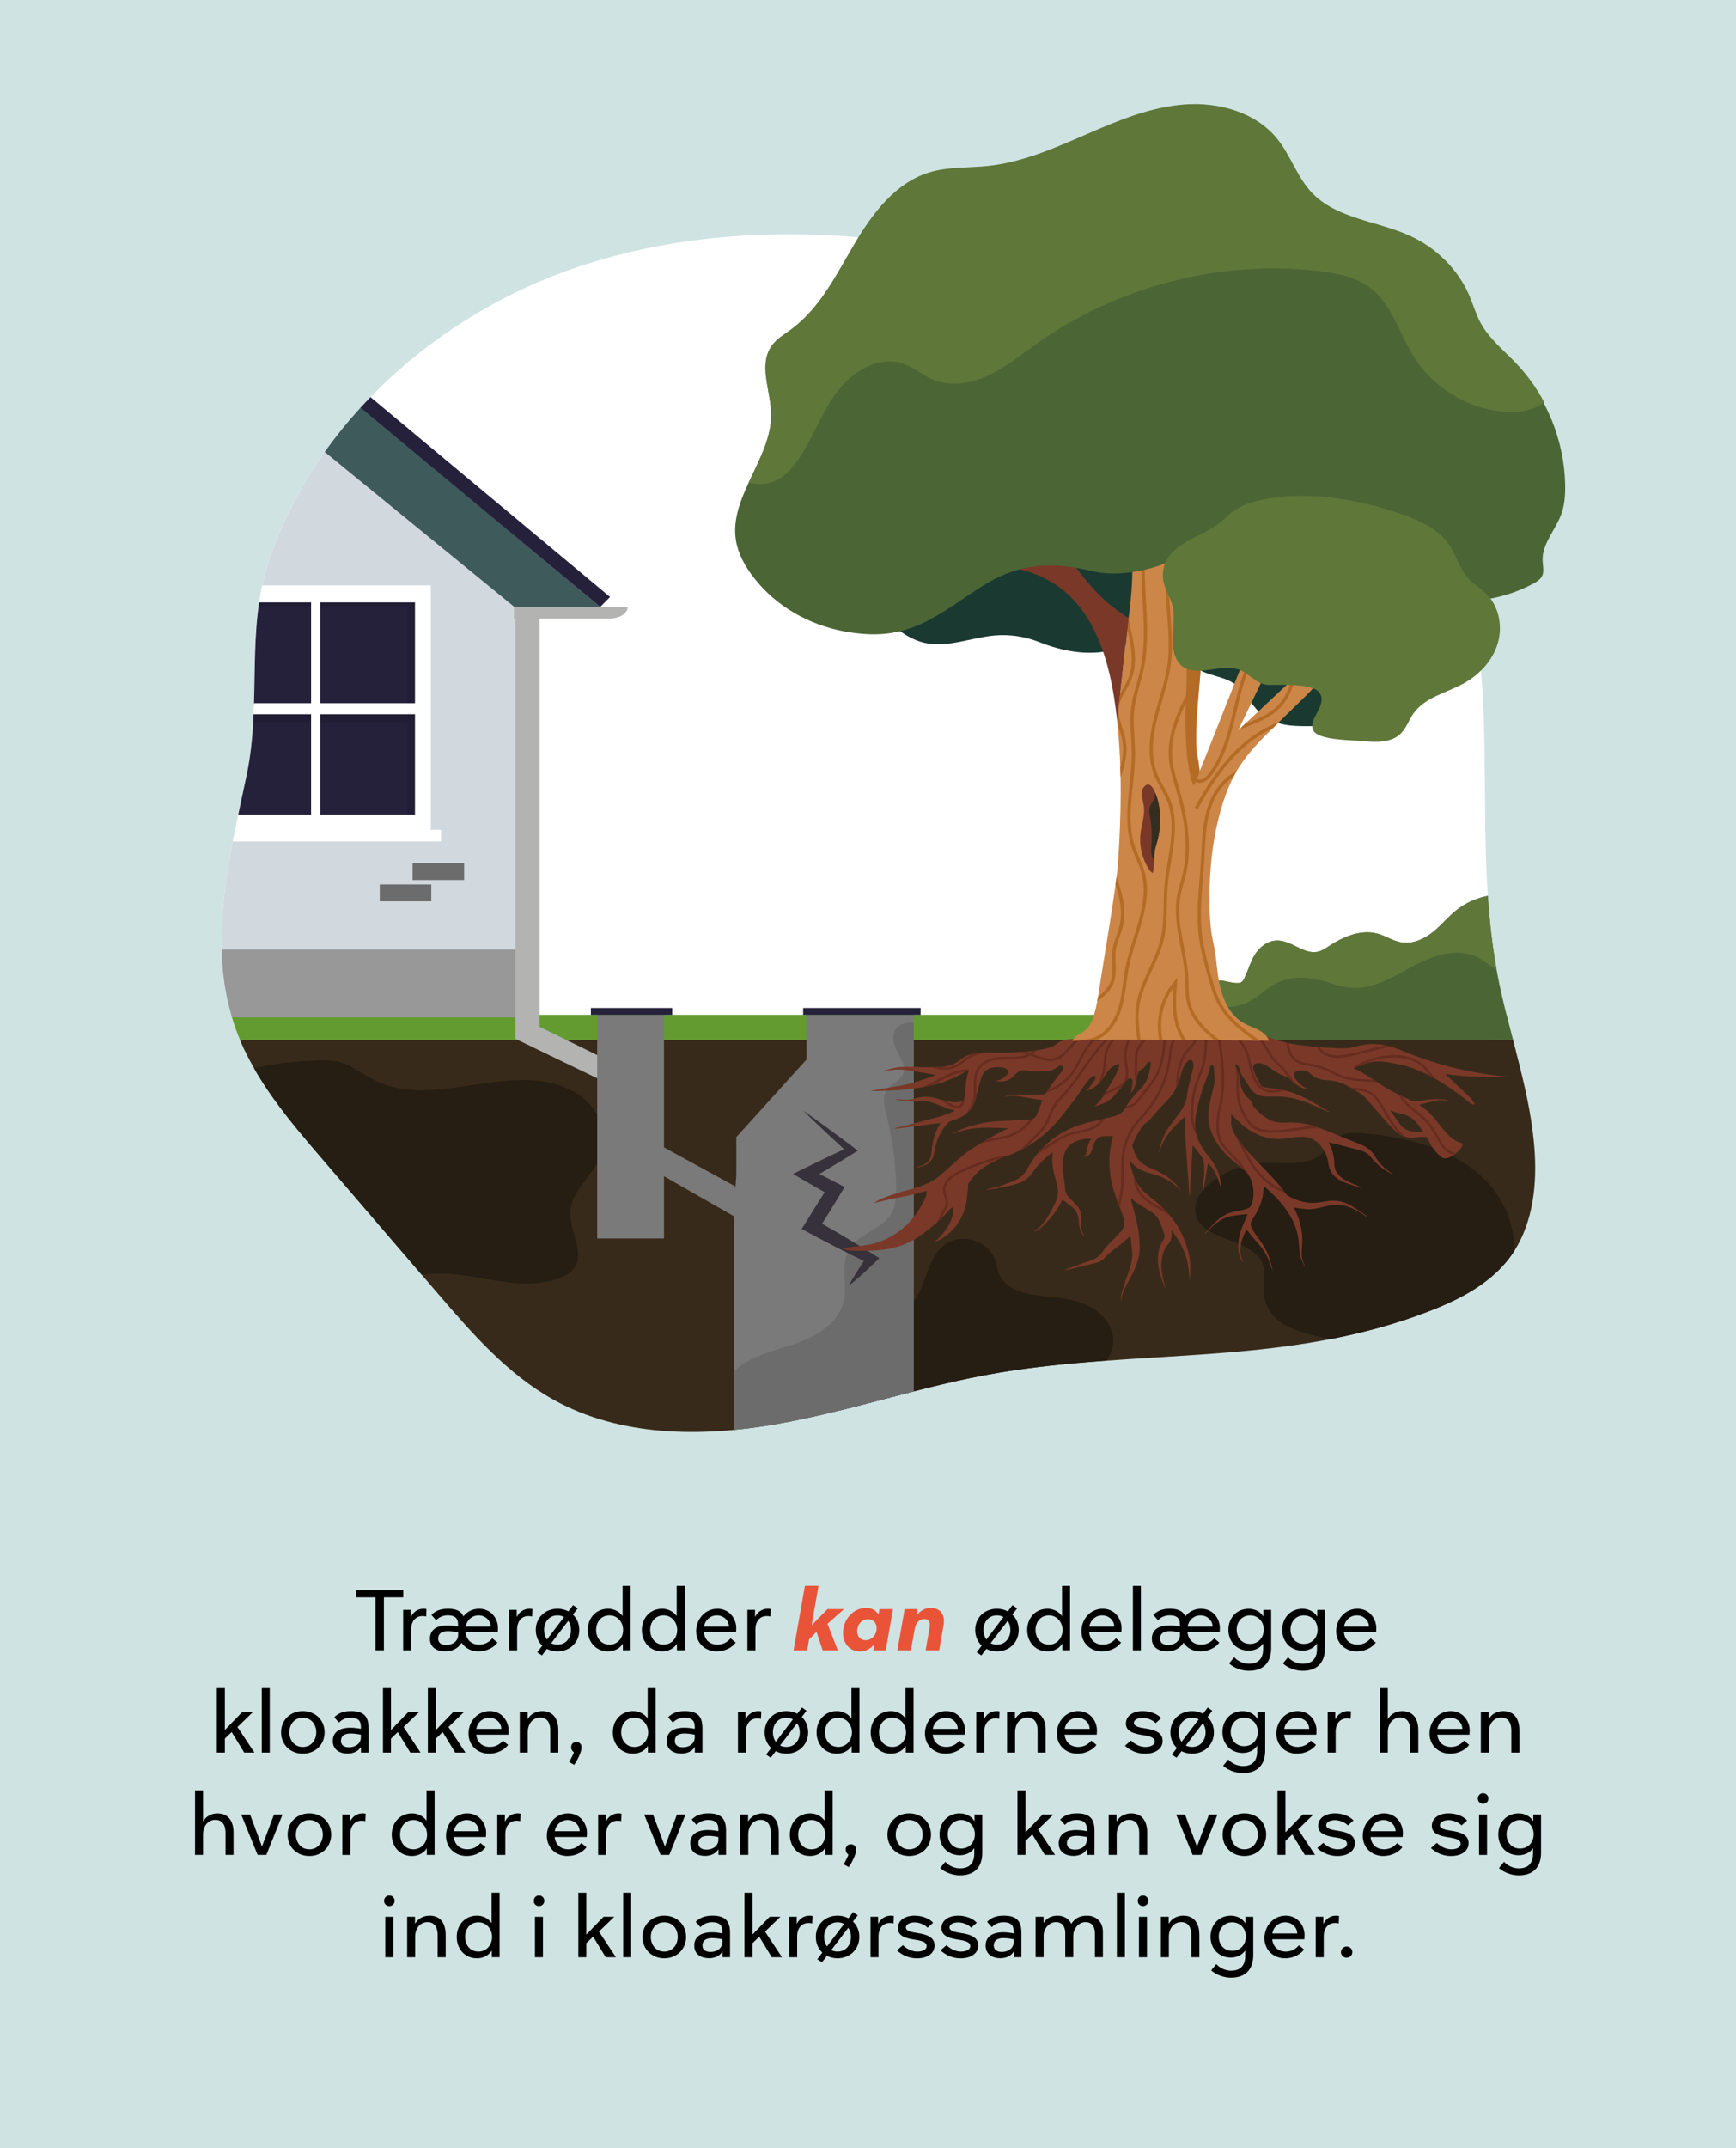 <?xml version="1.0" encoding="UTF-8"?>
<svg id="a" data-name="Lag 1" xmlns="http://www.w3.org/2000/svg" width="1080" height="1335.33" xmlns:xlink="http://www.w3.org/1999/xlink" viewBox="0 0 1080 1335.33">
  <defs>
    <style>
      .e {
        fill: #5f7739;
      }

      .e, .f, .g, .h, .i, .j, .k, .l, .m, .n, .o, .p, .q, .r, .s, .t, .u, .v, .w, .x, .y, .z, .aa, .ab {
        stroke-width: 0px;
      }

      .f {
        fill: #7a3928;
      }

      .g {
        fill: #6c6c6c;
      }

      .h {
        fill: #382a1a;
      }

      .i {
        fill: #cfe3e3;
      }

      .j {
        fill: #36313a;
      }

      .ac {
        clip-path: url(#d);
      }

      .k {
        fill: #989898;
      }

      .ad {
        stroke: #b36b25;
        stroke-width: 2.05px;
      }

      .ad, .ae {
        stroke-miterlimit: 10;
      }

      .ad, .ae, .l {
        fill: none;
      }

      .ae {
        stroke: #662c1f;
        stroke-width: 1.52px;
      }

      .af {
        clip-path: url(#b);
      }

      .m {
        fill: #25213b;
      }

      .n {
        fill: #1a3931;
      }

      .o {
        fill: #7a7a7a;
      }

      .p {
        fill: #cc8648;
      }

      .q {
        fill: #fff;
      }

      .r {
        fill: #d2d9de;
      }

      .s {
        fill: #e95439;
      }

      .ag {
        clip-path: url(#c);
      }

      .t {
        fill: #342e21;
      }

      .u {
        fill: #261d13;
      }

      .v {
        fill: #b3b3b2;
      }

      .w {
        fill: #b36b25;
      }

      .x {
        fill: #3f5a5a;
      }

      .y {
        fill: #010000;
      }

      .z {
        opacity: .12;
      }

      .aa {
        fill: #639b30;
      }

      .ab {
        fill: #4b6535;
      }
    </style>
    <clipPath id="b">
      <path class="l" d="m922.9,442c-.4-9.96-1.01-19.91-1.93-29.82-5.04-54.19-22.16-113.67-64.27-150.97-54.81-48.55-145.27-76.62-214.91-94.81-92.2-24.09-191.87-31.02-283.38-.09-85.16,28.78-161.92,95.56-191.06,182.04-14.61,43.36-4.41,88.16-13.91,133.51-10.85,51.81-25.45,106.76-6.5,158.58,11.11,30.39,32.62,55.65,53.71,80.19,23.77,27.67,47.55,55.34,71.32,83.01,21.56,25.09,43.76,50.71,72.72,66.69,41.27,22.77,91.43,23.13,137.87,15.04,46.44-8.09,91.27-23.94,137.74-31.83,87.93-14.93,174.66-4.73,260.68-35.42,22.18-7.91,44.94-18.1,58.8-37.13,13.07-17.95,16.3-41.37,15.05-63.53-2.15-37.99-16.04-74.24-23.2-111.61-10.3-53.79-6.51-109.07-8.74-163.84Z"/>
    </clipPath>
    <clipPath id="c">
      <path class="l" d="m869.78,652.21c-5.39-2.19-11.07-3.28-16.89-3.2-2.53.03-5.08.6-7.58,1.11-2.28.47-4.54,1.27-6.83,1.47-3.07.26-6.27.02-9.34-.11-6.08-.25-12.15-.82-18.2-1.5-12.27-1.39-17.72-3.93-24.06-5.88-9.7-2.99-33.07,1.28-43.22,1.39-11.03.11-22.05.23-33.08.34-8.45.09-16.9.18-25.32.93-10.3.92-20.93-3.64-28.04,2.33-5.21,4.37-24.89,5.37-36.07,5.28-7.62-.06-17.2-.82-23.5,4.29-3.9,3.16-8.51,4.57-13.4,4.73-5.84.19-11.69-.02-17.53-.15-4.14-.09-8.25-.03-12.28,1.1-1.28.36-2.57.72-3.84,1.1-.27.08-.49.3-.76.47,1.97-.3,3.88-.65,5.8-.87,3.68-.42,7.33-.01,10.95.55,4.86.75,9.71,1.63,14.56,2.45.11.02.2.09.51.23-.36.27-.61.55-.91.65-4.81,1.59-9.57,3.4-14.47,4.66-4.69,1.21-9.52,1.87-14.29,2.73-3.46.62-6.92,1.17-10.42,1.85.95.03,1.9.11,2.85.07,4.97-.16,9.94-.22,14.9-.57,4.03-.29,8.04-.92,12.06-1.42,10.76-1.35,20.77-4.86,30.02-10.52.31-.19.66-.32,1.13-.54-.02.47.02.78-.06,1.05-1.33,4.25-1.86,8.63-2.13,13.06-.08,1.36-.46,2.7-.62,4.07-.09.79-.5,1.1-1.21,1.29-3.43.9-6.83.52-10.2-.27-2.9-.68-5.73-1.65-8.65-2.2-3.62-.68-7.24-.3-10.76.78-2.65.81-5.33.9-8.06.56-1.16-.14-2.32-.21-3.48-.31-.02.13-.04.26-.06.39,2.51.38,5.01.93,7.53,1.1,2.12.14,4.28-.04,6.4-.28,3.63-.4,7.06.29,10.4,1.61,2.87,1.13,5.75,2.27,8.64,3.35.78.29,1.63.39,2.45.57.39.09.77.19,1.2.56-.45.24-.89.49-1.34.7-4.56,2.13-9.4,3.35-14.25,4.59-5.88,1.5-11.73,3.12-17.6,4.66-.85.22-1.73.31-2.59.51-.6.14-1.19.38-1.72.82,9.44-1.22,18.88-2.44,28.63-3.69-.72,1.38-1.28,2.44-1.82,3.51-2.39,4.83-3.36,10-3.75,15.33-.29,4-2.6,6.6-6.51,7.77-1.27.38-2.54.74-3.76,1.22,4.01-.56,8-1.35,10.4-5.05.9-1.38,1.39-3.15,1.64-4.8,1.04-6.83,3.74-12.88,8.44-17.94.87-.93,2.3-1.48,3.57-1.86,7.53-2.26,12.53-6.79,14.12-14.77.76-3.8,1.9-7.53,3-11.26.8-2.71,2.41-4.85,5.11-5.97,2.63-1.09,7.24-1.29,9.91-.15.9.38,1.73,1.14,1.82,2.11.09,1-.62,1.9-1.36,2.57-1.75,1.59-3.93,2.69-6.25,3.14,3.7,1.07,7.94.03,10.72-2.64.85-.81,1.57-1.76,2.46-2.52,2.45-2.1,5.45-1.43,8.35-1.01,2.92.43,5.77.41,8.72.2,2.4-.17,4.94-.39,6.87-1.82.68-.5,1.26-1.15,2.01-1.53.75-.39,1.77-.44,2.35.18.43.47.49,1.19.29,1.8-.19.61-.6,1.12-1,1.61-3.35,4.12-6.35,8.38-9.31,12.82-.65.97-1.58,1.28-2.52,1.33-3.16.15-6.33.2-9.49.18-3.05-.01-6.1-.19-9.15-.22-1.89-.02-3.58.7-5.15,1.74,4.52-1.64,8.97-.62,13.44.2,3.38.62,6.78,1.1,10.36,1.67-1.15,2.95-2.27,5.92-3.48,8.85-.86,2.1-2.41,3.17-4.78,3.26-6.34.24-12.68.59-19.02.92-7.03.36-13.85,1.85-20.5,4.1-2.48.84-4.85,2.04-7.26,3.1-.29.13-.54.34-1.05.68,2.27-.69,4.23-1.27,6.18-1.89,5.65-1.8,11.5-1.99,17.35-1.95,3.84.03,7.68.22,11.52.39-4.65,1.95-9.09,4.42-13.45,6.96-5.22,3.03-10.4,6.18-15.09,9.97-4.96,4.01-9.5,8.5-14.34,12.61-4.62,3.92-10.36,6.11-16.11,7.8-4.32,1.27-8.7,2.3-12.96,3.78-4.07,1.42-8.36,2.81-11.87,5.37,2.62-.61,5.24-1.23,7.86-1.84,2.16-.51,4.32-1.01,6.51-1.41,6.37-1.15,12.21-2.38,18.34-4.37.93,2.76-3.03,8.89-4.53,11.38-2.22,3.67-4.94,7.04-8.06,9.99-6.01,5.71-13.5,9.9-21.6,11.74-3.36.76-6.8,1.15-10.22,1.54-2.67.3-5.35.6-8.02.9,2.11,1.49,4.85,1.64,7.43,1.7,10.49.27,21.27.02,31.01-3.88,8.45-3.39,15.61-9.33,22.35-15.46,2.09-1.9,3.96-3.9,5.82-6.01,2.28-2.58,2.85-1.86,2.37,1.56-1.02,7.29-5.99,13.4-11.42,18.37,11.13-4.42,19.25-15.58,20.02-27.52.1-1.54.75-5.53.73-8.63,2.26-3.26,4.72-6.33,7.8-8.83,4.55-3.7,10.12-5.86,15.39-8.42.1-.05.21-.1.31-.15l-.4.42c12.18-4.11,23.25-11.47,31.75-21.12,3.43-3.9,6.45-8.14,9.77-12.13,2.96-3.55,5.2-7.62,7.96-11.31,1.29-1.74,2.77-3.78,4.5-5.11,1.96-1.52,2.79.57,1.62,2.35-1.58,2.4-3.43,4.63-5.5,6.63,4.4-1.29,8.31-4.19,10.83-8.01,1.87-2.83,2.87-5.19,5.71-7.05,1.01-.66,4.61-3.51,4.22-.4-.06.5-.23.98-.41,1.45-2.27,5.98-6.21,11.23-9.26,16.83-1.39,2.54-3.43,4.66-5.54,6.64,3.07-.89,6.2-1.82,8.81-3.66,2.72-1.92,4.66-4.67,6.92-7.06,1.17-1.24,4.82-8.14,7.02-6.49,1,.75.91,2.25.71,3.49-.3,1.89-.61,3.79-.91,5.68,1.52-1.68,2.36-3.88,2.91-6.08s.87-4.47,1.54-6.64c.64-2.08,2.47-1.98,3.85-3.41.76-.79,1.9-3.95,3.36-3.5.71.22.83,1.18.71,1.92-.16.99-.52,1.99-.68,2.98-.05.18-.09.37-.12.56-.2,1.31-.49,2.61-.92,3.86-.84,2.47-2.18,4.74-3.95,6.67-3.67,4-7.61,7.84-10.15,12.66-1.81,3.44-4.8,4.62-8.1,5.48-6.61,1.73-13.37,2.94-19.86,5.03-14.6,4.68-25.71,13.83-33.01,27.37-1.93,3.58-4.7,5.96-8.42,7.52-5.26,2.2-10.61,4.07-16.25,5.04-.13.02-.25.11-.37.17.02.1.04.21.05.31,1.48-.19,2.97-.29,4.43-.58,3.93-.79,7.84-1.66,11.75-2.51,5.18-1.12,9.38-3.67,12.39-8.15,3.05-4.55,7.06-8.21,11.38-11.54.24-.18.49-.34.96-.66-.15.86-.3,1.49-.36,2.14-.4,4.01.21,7.91,1.22,11.77.7,2.69,1.42,5.38,1.99,8.1.62,2.93.08,5.79-1.05,8.51-2.31,5.56-5.35,10.72-9.23,15.33-.9,1.08-2.23,1.79-3.36,2.68-.26.2-.5.43-.74.64.07.1.14.21.22.31,1.31-.86,2.75-1.58,3.92-2.61,5.32-4.7,9.66-10.19,12.89-16.52.15-.29.35-.56.49-.78,1.9,1.48,3.71,2.94,5.56,4.33,2.97,2.22,4.31,5.23,4.47,8.87.14,3.13.73,6.14,2.66,8.73.18.24.38.48.58.7.07.08.2.1.61.29-.48-.67-.83-1.08-1.08-1.54-.93-1.75-1.42-3.61-1.39-5.6.02-1.41.03-2.83.12-4.23.22-3.34-1.04-6.11-3.27-8.5-1.54-1.65-3.11-3.26-4.67-4.89-1.41-1.47-1.99-3.21-2.12-5.26-.17-2.73-.61-5.45-1-8.16-.59-4.04-.65-8.07.29-12.06,1.18-5.05,4.3-8.14,9.37-9.59,1.48-.42,3.06-.83,4.6-.97.75-.07,3.07.3,3.59-.14-1.87,1.55-2.66,4.04-3.05,6.44-.32,1.97-.63,4.28-2.37,5.25,1.44-.42,2.95-.88,3.96-1.98,1.15-1.25,1.41-3.03,1.88-4.66.49-1.68,1.27-3.3,2.49-4.56,1.35-1.38,2.83-1.92,4.69-1.92.59,0,5.26.08,5.37-.43-.53,2.56-1.15,5.03-1.53,7.54-.97,6.39-.84,12.76.23,19.14,1.17,6.98,3.78,13.49,6.3,20.02.98,2.53,2.03,4.99,1.95,7.79-.05,1.83-.47,3.56-1.67,4.88-2.72,2.99-5.62,5.81-8.38,8.76-1.25,1.33-2.49,2.72-3.45,4.26-1.73,2.77-4.28,4.23-7.24,5.27-3.96,1.38-7.88,2.86-11.83,4.28-1.53.55-3.08,1.06-4.57,1.81,1.05-.19,2.1-.33,3.14-.58,5.83-1.39,11.67-2.72,17.45-4.28,1.48-.4,3.04-1.31,4.05-2.44,3.39-3.76,7.5-6.6,11.46-9.64,1.45-1.11,2.72-2.46,4.07-3.69.19-.17.39-.33.92-.77.38,3.46.81,6.62,1.07,9.78.46,5.56-1.46,10.65-3.29,15.76-1.28,3.58-2.41,7.22-3.44,10.88-.41,1.47-.4,3.06-.4,4.62.79-6,3.88-11.04,6.66-16.2,2.69-4.98,4.72-10.19,5.1-15.88.13-2.01-.1-4.04-.16-6.06-.19-6.35-1.77-12.44-3.38-18.53-.54-2.06-1.15-4.1-1.7-6.16-.11-.42-.06-.87-.1-1.45.27.14.41.19.51.28,3.04,2.79,6.66,4.72,10.14,6.86,1.56.96,3.24,1.87,4.47,3.17,1.25,1.33,2.18,3.03,2.94,4.71,1.03,2.28,1.79,4.69,2.62,7.06.44,1.26.27,2.5-.49,3.61-3.08,4.52-3.83,9.55-3.33,14.87.49,5.23,2.3,10.08,4.27,14.88.07.17.18.33.34.62-.51-2.01-1-3.88-1.47-5.75-1.2-4.79-1.59-9.62-.49-14.49.54-2.41,1.34-4.75,3.02-6.59,2.29-2.51,3.14-5.34,2.57-8.65-.04-.22-.03-.45.1-.75,3.49,4.4,6.33,9.15,8.35,14.44,2.03,5.33,2.56,10.86,2.74,16.47.85-5.9.79-11.76-.69-17.57-2.85-11.18-8.6-20.63-17.08-28.42-2.55-2.35-5.27-4.52-7.98-6.7-4.53-3.64-7.83-8.1-9.48-13.71-.79-2.68-1.56-5.37-2.21-8.16.56.6,1.14,1.2,1.69,1.81,2.43,2.74,5.5,4.46,8.92,5.59,2.43.8,4.9,1.47,7.32,2.28,5.12,1.72,9.6,4.48,13.32,8.43.26.28.54.53.97.67-.6-.76-1.18-1.55-1.82-2.28-.68-.78-1.41-1.5-2.13-2.24-4-4.1-8.94-6.73-14.16-8.91-3.2-1.34-6.18-2.97-8.43-5.74-1.98-2.45-2.79-5.39-3.77-8.27-.09-.28.07-.67.18-.98,1.58-4.21,3.79-8.08,6.42-11.71.24-.34.52-.68.86-.91,2.7-1.88,4.79-4.34,6.89-6.83,2.34-2.77,4.87-5.38,7.38-8,1.5-1.56,2.86-3.26,4.04-5.07,1.82-2.8,3.18-5.88,4.05-9.11.44-1.62.68-3.25,1.31-4.82.63-1.57,1.48-3.03,2.41-4.44,1.11-1.68,3.58-2.79,4.34-.16.73,2.52-.47,5.32-1.08,7.78-.68,2.77-1.4,5.53-2,8.32-.4,1.86-.61,3.76-.92,5.63-.61,3.68-2.41,6.81-4.57,9.76-1.96,2.69-3.99,5.31-5.97,7.98-3.56,4.79-5.52,10.24-6.62,16.04-.03.18.02.38.11.63,2.3-9.63,8.86-16.25,16.04-22.65-.28,16.59,1.89,32.9,2.6,49.3.11,0,.22,0,.33.01.59-10.3,1.17-20.6,1.77-31.18.38.39.56.55.71.74,1.76,2.2,3.66,4.31,5.19,6.66.76,1.17,1.03,2.76,1.18,4.2.41,3.97-.04,7.91-.52,11.86-.25,2.03-.17,4.1-.08,6.15,1.01-6.16,2.02-12.31,3.08-18.7,2.17,2.06,3.92,4.48,5.12,7.19,1.21,2.74,2.01,5.65,2.99,8.47.02-.17.07-.43.06-.69-.38-6.73-2.73-12.71-6.98-17.92-3.08-3.78-5.83-7.73-7.66-12.28-1.78-4.42-1.88-8.93-1.25-13.6.46-3.41,1.25-6.76,2.17-10.07.99-3.53,2.15-7.02,3.38-10.47s2.65-6.54,3.36-9.99c.11-.56.25-1.15.68-1.53.06-.06.14-.11.22-.13.11-.03.23,0,.34.03.58.2.99.75,1.18,1.33s.21,1.21.22,1.82c.03,1.59.03,3.09.15,4.67.13,1.69.08,3.39-.31,5.04-1.13,4.74-2.45,9.47-3.11,14.28-.86,6.27.09,12.37,3.08,18.09,2.37,4.53,5.48,8.47,9.2,11.9,3.25,3,6.73,5.75,10.07,8.66.8.69,1.59,1.46,2.14,2.35,3.61,5.76,4.1,11.95,2.16,18.35-.58,1.9-2.3,2.84-4.12,3.3-2.36.61-4.78,1.02-7.17,1.52-4.53.94-8.26,3.34-11.48,6.54-2.24,2.22-4.31,4.62-6.46,6.94.07.07.14.14.22.21.31-.3.65-.59.94-.91,3.29-3.72,6.89-7.07,11.52-9.04,1.66-.71,3.49-1.11,5.28-1.38,2.85-.43,5.74-.64,8.74-.96-.41,1-.84,2.12-1.32,3.2-1.71,3.84-3.45,7.68-4.11,11.86-.73,4.65-.74,9.28,1.6,13.6.3.56.72,1.05,1.15,1.53-3.55-7.26-1.59-13.96,1.96-20.64.22.23.38.37.51.54,1.61,2.03,3.1,4.17,4.85,6.06,3.43,3.7,6.49,7.63,8.39,12.33.92,2.29,1.62,4.66,2.56,6.98-.39-1.76-.69-3.54-1.17-5.28-1.73-6.19-4.85-11.63-8.86-16.65-1.38-1.73-2.39-3.8-3.38-5.8-.62-1.25-.34-2.55.44-3.8,2.7-4.31,5.25-8.72,6.44-13.72.57-2.42.71-4.93,1.05-7.42-.05-.03.16.03.31.15,6.86,5.87,13.06,12.3,17.27,20.42,2.4,4.64,3.76,9.56,4.14,14.76.26,3.58.37,7.18,1.76,10.56.53,1.28,1.25,2.47,1.89,3.7.09-.04.18-.09.26-.13-.26-.51-.52-1.03-.78-1.54-1.65-3.25-1.51-6.71-1.17-10.19.77-8.06-.72-15.71-4.26-22.98-.21-.44-.38-.9-.68-1.6.74.11,1.27.17,1.8.26,3.89.66,7.8,1.17,11.73.37,2.84-.58,5.65-1.32,8.49-1.9,3.89-.8,7.67-.61,11.5.7,4.23,1.44,7.86,3.85,11.54,6.23.14.09.3.15.59.04-.36-.3-.7-.63-1.09-.89-3.37-2.23-6.62-4.69-10.16-6.6-5.1-2.74-10.59-3.01-16.26-1.8-7.77,1.66-15.11.25-21.97-3.7-.42-.24-.81-.6-1.08-.99-3.23-4.76-7.1-8.98-11.07-13.12-4.6-4.8-9.31-9.49-13.77-14.42-2.37-2.62-4.5-5.5-6.41-8.48-1.79-2.79-3.12-5.87-3-9.34.05-1.32.07-2.63.1-4.21.55.48.97.78,1.31,1.15,4.38,4.6,9.18,8.67,15.04,11.27,5.53,2.45,11.32,3.31,17.35,2.5,2.99-.4,5.97-.92,8.98-1.05,8.77-.39,13.3,4.52,16.27,11.11.77,1.71,1.22,3.63,1.48,5.5.78,5.71,4.16,9.32,9.25,11.41,3.38,1.39,6.92,2.37,10.39,3.54.42.14.84.31,1.36.27-.64-.33-1.27-.69-1.93-.98-1.82-.8-3.66-1.53-5.46-2.37-3.6-1.68-7.07-3.59-8.95-7.31-.51-1.01-.82-2.23-.86-3.36-.1-3.62-.57-7.15-1.94-10.52-.37-.92-.82-1.8-1.22-2.71-.14-.32-.25-.66-.48-1.27,1.25.34,2.22.61,3.2.86,5.54,1.44,11.08,2.87,16.62,4.31,2.72.71,4.95,2.18,6.65,4.41,3.53,4.63,8.21,7.81,13.28,10.51.13.07.28.11.72.29-1.33-1-2.41-1.83-3.51-2.63-3.31-2.42-6.04-5.36-8.13-8.9-2.1-3.55-5.12-5.93-8.98-7.44-8.6-3.36-17.12-6.95-25.74-10.29-5.66-2.19-11.56-3.35-17.69-3.31-3.23.02-6.45.4-9.69-.41-4.11-1.02-7.31-3.37-10.3-6.14-1.17-1.09-2.21-2.32-3.28-3.51-.22-.24-.43-.56-.49-.88-.33-1.66-1.25-2.97-2.52-3.99-2.86-2.35-4.62-6.14-5.21-9.75-.33-1.98-.3-4.04-.99-5.93-.69-1.89-2.08-3.61-2.07-5.62.93,0,1.73.73,2.16,1.56.43.83.57,1.77.82,2.67.51,1.82,1.53,3.18,2.56,4.71,1.14,1.69,2.23,3.43,3.29,5.18,2.42,4,5.93,6.02,10.63,6,3.21-.02,6.43-.14,9.63.05,5.93.35,11.55,2.08,17.02,4.27,3.86,1.55,7.62,3.34,11.42,5.03.22.1.45.2.67.3.08-.1.15-.2.23-.3-.18-.06-.37-.1-.53-.2-7.11-4.26-14.12-8.69-21.99-11.49-4.3-1.53-8.75-2.41-13.29-2.86-1.25-.12-2.51-.27-3.75-.45-1.47-.21-2.71-.87-3.42-2.22-1.12-2.12-2.43-4.37-3.34-6.75-.14-.21-.27-.48-.4-.78-.08-.21-.16-.42-.23-.63-.34-1.07-.49-2.37-.14-3.32.12-.32.29-.59.54-.81,1.31-1.16,4.39-.56,5.81,0,.97.39,1.88.91,2.79,1.41,2.67,1.94,5.42,3.92,8.41,5.33,1.5.71,2.93.93,4.29,1.91,1.6,1.15,2.77,2.78,4.5,3.77.67.39,2.88,1.96,3.61,2.23,1.66.63,2.51.79,3.56.46-1.06-.34-2.06-.7-2.83-1.32-1.67-1.36-7.39-6.15-4.91-8.63.94-.94,2.37-1.12,3.69-1.19,1.24-.07,2.53-.09,3.69.37,1.69.66,2.84,2.21,4.3,3.27,3.49,2.54,8.22,2.1,12.47,2.82,5.76.97,10.87,4.16,15.81,7.29,3.61,2.29,6.03,5.61,8.84,8.8,3.14,3.56,6.29,7.11,9.45,10.65,1.45,1.62,2.95,3.21,4.58,4.64,3.17,2.79,6.85,4.2,11.16,3.74,2.53-.27,5.07-.42,7.59-.38.61.01,3.66,6.13,4.22,6.92,1.59,2.24,3.38,4.15,5.57,5.8,4.62,3.49,15.77-8.01,12.39-8.84-8.93-2.2-13.51-12.49-20.33-19.03-1.9-1.82-3.98-3.34-6.17-4.69,1.27-.32,2.54-.67,3.81-1.04,4.23-1.24,8.63-2.49,13.2-1.61.52.1,1.03.2,1.56.24-1.76-1-3.74-.99-5.68-1.13-4.74-.35-9.36.62-14.03,1.14-.87.1-1.74.19-2.61.28-4.59-2.4-9.46-4.38-14.01-6.88-6.73-3.71-12.83-8.64-19.66-12.15-1.18-.61-2.4-1.18-3.66-1.73,2.72-.96,5.44-1.92,8.15-2.89,6.92-2.48,13.61-.84,20.5.56,22.06,4.48,42.41,22.99,44.68,24.32,4.06,2.38,2.05-1.37-2.18-5.34-2.31-2.17-13.84-12.97-13.84-12.97,3.51.48,7.04.85,10.57,1.15,5.97.5,11.98.5,17.97.69,2.79.09,5.58.12,8.37.14.95,0,1.9-.1,2.87-.22-19.84-1.66-39.09-5.94-58.08-12.95m-16.06,33.51s-.04-.07-.06-.11c.99.58,2.02,1.08,3.11,1.45,2.4.83,4.97,1.04,7.34,1.99,4.66,1.85,7.67,6,10.4,10.58-1.57-.18-3.16-.28-4.75-.31-4.58-.08-7.92-1.88-10.45-5.51-1.88-2.69-3.73-5.4-5.59-8.1Z"/>
    </clipPath>
    <clipPath id="d">
      <path class="l" d="m695.01,448.2c3.14,29.55,2.55,59.35.46,88.95-1.05,14.82-9.76,65.11-11.52,77.15-.79,5.45-1.66,10.91-3.2,16.2-1.1,3.77-2.66,7.63-5.74,10.07-2.71,2.15-6.61,3.29-7.81,6.53,13.03-.99,26.12-.89,39.2-.8,27.7.21,55.4.42,83.1.63-1.11-3.11-3.91-5.32-6.85-6.83-2.94-1.51-6.13-2.49-9-4.12-8.77-4.98-13.22-15.19-15.13-25.09-1.06-5.44-1.52-10.97-2.2-16.47-.68-5.56-2.25-10.95-2.91-16.47-1.44-11.94-1.99-40.16,3.71-65.08,2.88-12.56,6.81-25.06,13.71-35.95,6.14-9.71,14.44-17.83,22.65-25.87,6.54-6.4,13.08-12.79,19.62-19.19,2.6-2.54,5.33-5.32,6.01-8.9s-1.85-7.95-5.48-7.7c-2.04.14-3.7,1.61-5.18,3.01-12.72,11.91-25.44,23.82-38.15,35.74,8.93-18.57,17.87-37.14,26.8-55.72-3.65-4.36-10.94-3.7-15.38-.15-4.43,3.55-6.71,9.07-8.81,14.35-10.08,25.32-19.88,50.77-30.26,75.96,2.65-12.75.74-27.63,1.64-40.72,1.05-15.27,2.61-30.5,3.71-45.77,3.46-48.22,2.38-96.76-3.24-144.77-9.2.42-18.4,2.87-27.09,6.08-9.74,3.59-19.81,11.24-21.17,22.24-1.2,9.71,4.1,19.06,5.48,28.48,1.12,7.64,1.87,15.34,2.26,23.05.8,15.71.1,31.51-2.12,47.08"/>
    </clipPath>
  </defs>
  <rect class="i" width="1080" height="1335.33"/>
  <g>
    <path class="y" d="m238.83,1025.9h-5.25v-32.91h-12.03v-4.61h29.31v4.61h-12.03v32.91Z"/>
    <path class="y" d="m250.81,1000.78h4.72v4.24h.16c1.38-2.91,4.29-4.93,7.68-4.93.69,0,1.38.05,1.96.21l-.21,4.61c-.64-.16-1.48-.27-2.28-.27-4.77,0-7.05,3.87-7.05,8.06v13.2h-4.98v-25.12Z"/>
    <path class="y" d="m288.44,1004.65c2.23-2.76,5.56-4.56,9.59-4.56,7.79,0,11.76,6.41,11.76,12.03,0,.95-.05,1.8-.11,2.65h-20.03c.58,4.93,3.87,7.63,8.58,7.63,4.08,0,6.78-2.38,8.05-3.92l3.18,2.65c-2.01,2.81-6.41,5.46-11.82,5.46-4.5,0-8.21-2.01-10.39-5.3h-.11c-2.65,3.92-5.99,5.25-10.49,5.25-4.88,0-9.17-2.44-9.17-7.79,0-4.56,2.81-8.32,11.18-8.32,2.28,0,4.66.37,6.31.69v-1.22c0-3.71-1.7-5.72-6.36-5.72-3.18,0-5.62,1.27-7.26,3.07l-2.97-3.34c2.54-2.44,5.35-3.82,10.39-3.82s7.95,1.38,9.43,4.56h.21Zm-3.44,10.12c-2.01-.42-4.35-.74-6.46-.74-4.19,0-5.94,1.85-5.94,4.61s2.07,3.97,5.09,3.97c3.66,0,7.31-2.12,7.31-6.2v-1.64Zm4.72-3.6h15.53c0-3.82-3.34-6.94-7.47-6.94s-7.37,2.86-8.05,6.94Z"/>
    <path class="y" d="m316.74,1000.78h4.72v4.24h.16c1.38-2.91,4.29-4.93,7.68-4.93.69,0,1.38.05,1.96.21l-.21,4.61c-.64-.16-1.48-.27-2.28-.27-4.77,0-7.05,3.87-7.05,8.06v13.2h-4.98v-25.12Z"/>
    <path class="y" d="m346.84,1026.59c-2.44,0-4.66-.58-6.62-1.54l-3.07,4.03-2.92-1.91,3.13-4.13c-2.49-2.38-4.03-5.78-4.03-9.75,0-7.74,5.83-13.2,13.51-13.2,2.49,0,4.77.58,6.78,1.64l2.91-3.87,2.86,2.01-2.97,3.87c2.49,2.33,3.97,5.67,3.97,9.54,0,7.74-5.88,13.3-13.57,13.3Zm-6.57-7.37l10.65-13.99c-1.17-.64-2.54-1.01-4.08-1.01-5.35,0-8.37,4.29-8.37,9.06,0,2.17.64,4.29,1.8,5.94Zm13.25-11.61l-10.6,13.88c1.11.58,2.44.9,3.92.9,5.41,0,8.37-4.35,8.37-9.12,0-2.07-.58-4.08-1.7-5.67Z"/>
    <path class="y" d="m378.33,1026.59c-7.74,0-12.67-5.94-12.67-13.3s5.09-13.2,12.61-13.2c4.08,0,7.21,2.01,8.96,4.45h.11v-18.71h4.98v40.06h-4.82v-3.97h-.11c-1.91,3.02-5.51,4.66-9.06,4.66Zm.85-4.19c5.09,0,8.48-4.24,8.48-9.06s-3.39-9.12-8.48-9.12c-5.46,0-8.32,4.35-8.32,9.06s2.86,9.12,8.32,9.12Z"/>
    <path class="y" d="m411.98,1026.59c-7.74,0-12.67-5.94-12.67-13.3s5.09-13.2,12.61-13.2c4.08,0,7.21,2.01,8.96,4.45h.11v-18.71h4.98v40.06h-4.82v-3.97h-.11c-1.91,3.02-5.51,4.66-9.06,4.66Zm.85-4.19c5.09,0,8.48-4.24,8.48-9.06s-3.39-9.12-8.48-9.12c-5.46,0-8.32,4.35-8.32,9.06s2.86,9.12,8.32,9.12Z"/>
    <path class="y" d="m437.9,1014.77c.58,4.93,3.87,7.63,8.58,7.63,4.08,0,6.78-2.38,8.06-3.92l3.18,2.65c-2.01,2.81-6.41,5.46-11.82,5.46-7.26,0-12.82-5.19-12.82-12.56s5.51-13.94,13.2-13.94,11.76,6.41,11.76,12.03c0,.95-.05,1.8-.11,2.65h-20.03Zm.05-3.6h15.53c0-3.82-3.34-6.94-7.47-6.94s-7.37,2.86-8.05,6.94Z"/>
    <path class="y" d="m464.98,1000.78h4.72v4.24h.16c1.38-2.91,4.29-4.93,7.68-4.93.69,0,1.38.05,1.96.21l-.21,4.61c-.64-.16-1.48-.27-2.28-.27-4.77,0-7.05,3.87-7.05,8.06v13.2h-4.98v-25.12Z"/>
    <path class="s" d="m507.96,1014.46l-4.61,4.72-1.17,6.73h-8.48l7.05-40.12h8.48l-4.29,24.43h.11l9.75-9.91h10.28l-10.28,9.17,6.41,16.43h-9.43l-3.82-11.45Z"/>
    <path class="s" d="m555.55,1000.31l-4.5,25.6h-7.79l.64-3.6h-.16c-1.96,2.49-5.14,4.29-8.74,4.29-6.46,0-10.54-5.09-10.54-11.39,0-8.27,6.15-15.63,14.36-15.63,3.66,0,6.09,1.54,7.58,3.97h.16l.58-3.23h8.43Zm-17.01,19.34c3.71,0,6.84-3.18,6.84-7.47,0-3.39-2.28-5.56-5.35-5.56-3.92,0-6.73,3.18-6.73,7.53,0,3.29,2.07,5.51,5.25,5.51Z"/>
    <path class="s" d="m570.87,1000.31l-.53,3.76h.16c1.91-2.6,4.77-4.5,8.53-4.5,5.62,0,8.21,3.76,8.21,8.06,0,1.01-.11,1.96-.26,2.91l-2.7,15.37h-8.43l2.38-13.62c.11-.74.26-1.59.26-2.22,0-2.17-1.11-3.6-3.55-3.6-2.86,0-5.14,2.33-5.83,6.09l-2.38,13.35h-8.43l4.5-25.6h8.05Z"/>
    <path class="y" d="m620.21,1026.59c-2.44,0-4.66-.58-6.62-1.54l-3.07,4.03-2.92-1.91,3.13-4.13c-2.49-2.38-4.03-5.78-4.03-9.75,0-7.74,5.83-13.2,13.51-13.2,2.49,0,4.77.58,6.78,1.64l2.91-3.87,2.86,2.01-2.97,3.87c2.49,2.33,3.97,5.67,3.97,9.54,0,7.74-5.88,13.3-13.57,13.3Zm-6.57-7.37l10.65-13.99c-1.17-.64-2.54-1.01-4.08-1.01-5.35,0-8.37,4.29-8.37,9.06,0,2.17.63,4.29,1.8,5.94Zm13.25-11.61l-10.6,13.88c1.11.58,2.44.9,3.92.9,5.4,0,8.37-4.35,8.37-9.12,0-2.07-.58-4.08-1.7-5.67Z"/>
    <path class="y" d="m651.7,1026.59c-7.74,0-12.67-5.94-12.67-13.3s5.09-13.2,12.61-13.2c4.08,0,7.21,2.01,8.96,4.45h.11v-18.71h4.98v40.06h-4.82v-3.97h-.11c-1.91,3.02-5.51,4.66-9.06,4.66Zm.85-4.19c5.09,0,8.48-4.24,8.48-9.06s-3.39-9.12-8.48-9.12c-5.46,0-8.32,4.35-8.32,9.06s2.86,9.12,8.32,9.12Z"/>
    <path class="y" d="m677.61,1014.77c.58,4.93,3.87,7.63,8.59,7.63,4.08,0,6.78-2.38,8.05-3.92l3.18,2.65c-2.01,2.81-6.41,5.46-11.82,5.46-7.26,0-12.83-5.19-12.83-12.56s5.51-13.94,13.2-13.94,11.77,6.41,11.77,12.03c0,.95-.05,1.8-.11,2.65h-20.03Zm.05-3.6h15.53c0-3.82-3.34-6.94-7.47-6.94s-7.37,2.86-8.06,6.94Z"/>
    <path class="y" d="m709.78,1025.9h-4.98v-40.06h4.98v40.06Z"/>
    <path class="y" d="m737.55,1004.65c2.23-2.76,5.56-4.56,9.59-4.56,7.79,0,11.76,6.41,11.76,12.03,0,.95-.05,1.8-.11,2.65h-20.03c.58,4.93,3.87,7.63,8.58,7.63,4.08,0,6.78-2.38,8.05-3.92l3.18,2.65c-2.01,2.81-6.41,5.46-11.82,5.46-4.5,0-8.21-2.01-10.39-5.3h-.11c-2.65,3.92-5.99,5.25-10.49,5.25-4.88,0-9.17-2.44-9.17-7.79,0-4.56,2.81-8.32,11.18-8.32,2.28,0,4.66.37,6.31.69v-1.22c0-3.71-1.7-5.72-6.36-5.72-3.18,0-5.62,1.27-7.26,3.07l-2.97-3.34c2.54-2.44,5.35-3.82,10.39-3.82s7.95,1.38,9.43,4.56h.21Zm-3.45,10.12c-2.01-.42-4.35-.74-6.46-.74-4.19,0-5.94,1.85-5.94,4.61s2.07,3.97,5.09,3.97c3.66,0,7.31-2.12,7.31-6.2v-1.64Zm4.72-3.6h15.53c0-3.82-3.34-6.94-7.47-6.94s-7.37,2.86-8.05,6.94Z"/>
    <path class="y" d="m767.82,1030.2c2.17,2.44,5.72,4.08,9.17,4.08,6.62,0,8.85-4.08,8.85-9.27v-3.23h-.11c-1.85,2.81-5.3,4.35-8.85,4.35-7.68,0-12.67-5.72-12.67-12.93s4.93-13.09,12.61-13.09c3.6,0,7.15,1.59,9.06,4.72h.11v-4.03h4.82v23.85c0,7.31-3.44,13.99-13.88,13.99-4.35,0-9.17-1.7-12.29-4.56l3.18-3.87Zm9.86-8.27c5.14,0,8.53-3.87,8.53-8.85s-3.44-8.85-8.53-8.85-8.32,4.03-8.32,8.85,3.07,8.85,8.32,8.85Z"/>
    <path class="y" d="m801.31,1030.2c2.17,2.44,5.72,4.08,9.17,4.08,6.62,0,8.85-4.08,8.85-9.27v-3.23h-.11c-1.85,2.81-5.3,4.35-8.85,4.35-7.68,0-12.67-5.72-12.67-12.93s4.93-13.09,12.61-13.09c3.6,0,7.15,1.59,9.06,4.72h.11v-4.03h4.82v23.85c0,7.31-3.45,13.99-13.88,13.99-4.35,0-9.17-1.7-12.29-4.56l3.18-3.87Zm9.86-8.27c5.14,0,8.53-3.87,8.53-8.85s-3.44-8.85-8.53-8.85-8.32,4.03-8.32,8.85,3.07,8.85,8.32,8.85Z"/>
    <path class="y" d="m836.08,1014.77c.58,4.93,3.87,7.63,8.59,7.63,4.08,0,6.78-2.38,8.05-3.92l3.18,2.65c-2.01,2.81-6.41,5.46-11.82,5.46-7.26,0-12.82-5.19-12.82-12.56s5.51-13.94,13.2-13.94,11.76,6.41,11.76,12.03c0,.95-.05,1.8-.11,2.65h-20.03Zm.05-3.6h15.53c0-3.82-3.34-6.94-7.47-6.94s-7.37,2.86-8.06,6.94Z"/>
    <path class="y" d="m144.12,1076.73l-4.24,4.08v8.69h-4.98v-40.06h4.98v25.86h.16l10.55-10.92h6.68l-9.54,9.22,10.55,15.9h-6.36l-7.79-12.77Z"/>
    <path class="y" d="m167.81,1089.5h-4.98v-40.06h4.98v40.06Z"/>
    <path class="y" d="m188.37,1090.19c-7.68,0-13.51-5.56-13.51-13.3s5.83-13.2,13.51-13.2,13.57,5.46,13.57,13.2-5.88,13.3-13.57,13.3Zm0-22.36c-5.35,0-8.37,4.29-8.37,9.06s3.02,9.12,8.37,9.12,8.37-4.35,8.37-9.12-2.97-9.06-8.37-9.06Z"/>
    <path class="y" d="m218.21,1074.03c2.28,0,4.66.37,6.31.69v-1.22c0-3.71-1.7-5.72-6.36-5.72-3.18,0-5.62,1.27-7.26,3.07l-2.97-3.34c2.54-2.44,5.35-3.82,10.39-3.82,7.42,0,10.97,2.76,10.97,10.6v15.21h-4.72v-3.34h-.16c-1.59,2.6-4.72,3.97-8.21,3.97-4.88,0-9.17-2.44-9.17-7.79,0-4.56,2.81-8.32,11.18-8.32Zm6.31,4.34c-2.01-.42-4.35-.74-6.47-.74-4.19,0-5.94,1.85-5.94,4.61s2.07,3.97,5.09,3.97c3.66,0,7.31-2.12,7.31-6.2v-1.64Z"/>
    <path class="y" d="m247.47,1076.73l-4.24,4.08v8.69h-4.98v-40.06h4.98v25.86h.16l10.55-10.92h6.68l-9.54,9.22,10.54,15.9h-6.36l-7.79-12.77Z"/>
    <path class="y" d="m275.4,1076.73l-4.24,4.08v8.69h-4.98v-40.06h4.98v25.86h.16l10.54-10.92h6.68l-9.54,9.22,10.55,15.9h-6.36l-7.79-12.77Z"/>
    <path class="y" d="m296.28,1078.37c.58,4.93,3.87,7.63,8.59,7.63,4.08,0,6.78-2.38,8.05-3.92l3.18,2.65c-2.01,2.81-6.41,5.46-11.82,5.46-7.26,0-12.82-5.19-12.82-12.56s5.51-13.94,13.2-13.94,11.76,6.41,11.76,12.03c0,.95-.05,1.8-.11,2.65h-20.03Zm.05-3.6h15.53c0-3.82-3.34-6.94-7.47-6.94s-7.37,2.86-8.06,6.94Z"/>
    <path class="y" d="m347.32,1089.5h-4.98v-13.88c0-4.08-1.59-7.9-6.25-7.9s-7.74,3.82-7.74,9.06v12.72h-4.98v-25.12h4.88v4.13h.21c1.17-2.38,4.5-4.82,8.8-4.82,7.26,0,10.07,5.35,10.07,11.87v13.94Z"/>
    <path class="y" d="m358.56,1082.88c1.48,0,3.23.9,3.23,3.5,0,3.02-3.07,8.64-4.56,10.7l-3.13-1.7c.95-1.75,2.7-5.14,2.92-6.09-.95-.69-1.7-1.59-1.7-3.13,0-2.07,1.43-3.29,3.23-3.29Z"/>
    <path class="y" d="m393.91,1090.19c-7.74,0-12.67-5.94-12.67-13.3s5.09-13.2,12.61-13.2c4.08,0,7.21,2.01,8.96,4.45h.11v-18.71h4.98v40.06h-4.82v-3.97h-.11c-1.91,3.02-5.51,4.66-9.06,4.66Zm.85-4.19c5.09,0,8.48-4.24,8.48-9.06s-3.39-9.12-8.48-9.12c-5.46,0-8.32,4.35-8.32,9.06s2.86,9.12,8.32,9.12Z"/>
    <path class="y" d="m425.92,1074.03c2.28,0,4.66.37,6.31.69v-1.22c0-3.71-1.7-5.72-6.36-5.72-3.18,0-5.62,1.27-7.26,3.07l-2.97-3.34c2.54-2.44,5.35-3.82,10.39-3.82,7.42,0,10.97,2.76,10.97,10.6v15.21h-4.72v-3.34h-.16c-1.59,2.6-4.72,3.97-8.21,3.97-4.88,0-9.17-2.44-9.17-7.79,0-4.56,2.81-8.32,11.18-8.32Zm6.31,4.34c-2.01-.42-4.35-.74-6.47-.74-4.19,0-5.94,1.85-5.94,4.61s2.07,3.97,5.09,3.97c3.66,0,7.31-2.12,7.31-6.2v-1.64Z"/>
    <path class="y" d="m459.1,1064.38h4.72v4.24h.16c1.38-2.91,4.29-4.93,7.68-4.93.69,0,1.38.05,1.96.21l-.21,4.61c-.64-.16-1.48-.27-2.28-.27-4.77,0-7.05,3.87-7.05,8.06v13.2h-4.98v-25.12Z"/>
    <path class="y" d="m489.2,1090.19c-2.44,0-4.66-.58-6.62-1.54l-3.07,4.03-2.91-1.91,3.13-4.13c-2.49-2.38-4.03-5.78-4.03-9.75,0-7.74,5.83-13.2,13.51-13.2,2.49,0,4.77.58,6.78,1.64l2.92-3.87,2.86,2.01-2.97,3.87c2.49,2.33,3.97,5.67,3.97,9.54,0,7.74-5.88,13.3-13.57,13.3Zm-6.57-7.37l10.65-13.99c-1.17-.64-2.54-1.01-4.08-1.01-5.35,0-8.37,4.29-8.37,9.06,0,2.17.64,4.29,1.8,5.94Zm13.25-11.61l-10.6,13.88c1.11.58,2.44.9,3.92.9,5.41,0,8.37-4.35,8.37-9.12,0-2.07-.58-4.08-1.7-5.67Z"/>
    <path class="y" d="m520.68,1090.19c-7.74,0-12.67-5.94-12.67-13.3s5.09-13.2,12.61-13.2c4.08,0,7.21,2.01,8.96,4.45h.11v-18.71h4.98v40.06h-4.82v-3.97h-.11c-1.91,3.02-5.51,4.66-9.06,4.66Zm.85-4.19c5.09,0,8.48-4.24,8.48-9.06s-3.39-9.12-8.48-9.12c-5.46,0-8.32,4.35-8.32,9.06s2.86,9.12,8.32,9.12Z"/>
    <path class="y" d="m554.34,1090.19c-7.74,0-12.67-5.94-12.67-13.3s5.09-13.2,12.61-13.2c4.08,0,7.21,2.01,8.96,4.45h.11v-18.71h4.98v40.06h-4.82v-3.97h-.11c-1.91,3.02-5.51,4.66-9.06,4.66Zm.85-4.19c5.09,0,8.48-4.24,8.48-9.06s-3.39-9.12-8.48-9.12c-5.46,0-8.32,4.35-8.32,9.06s2.86,9.12,8.32,9.12Z"/>
    <path class="y" d="m580.25,1078.37c.58,4.93,3.87,7.63,8.59,7.63,4.08,0,6.78-2.38,8.05-3.92l3.18,2.65c-2.01,2.81-6.41,5.46-11.82,5.46-7.26,0-12.82-5.19-12.82-12.56s5.51-13.94,13.2-13.94,11.76,6.41,11.76,12.03c0,.95-.05,1.8-.11,2.65h-20.03Zm.05-3.6h15.53c0-3.82-3.34-6.94-7.47-6.94s-7.37,2.86-8.06,6.94Z"/>
    <path class="y" d="m607.34,1064.38h4.72v4.24h.16c1.38-2.91,4.29-4.93,7.68-4.93.69,0,1.38.05,1.96.21l-.21,4.61c-.63-.16-1.48-.27-2.28-.27-4.77,0-7.05,3.87-7.05,8.06v13.2h-4.98v-25.12Z"/>
    <path class="y" d="m650.48,1089.5h-4.98v-13.88c0-4.08-1.59-7.9-6.25-7.9s-7.74,3.82-7.74,9.06v12.72h-4.98v-25.12h4.88v4.13h.21c1.17-2.38,4.5-4.82,8.8-4.82,7.26,0,10.07,5.35,10.07,11.87v13.94Z"/>
    <path class="y" d="m662.3,1078.37c.58,4.93,3.87,7.63,8.59,7.63,4.08,0,6.78-2.38,8.05-3.92l3.18,2.65c-2.01,2.81-6.41,5.46-11.82,5.46-7.26,0-12.83-5.19-12.83-12.56s5.51-13.94,13.2-13.94,11.77,6.41,11.77,12.03c0,.95-.05,1.8-.11,2.65h-20.03Zm.05-3.6h15.53c0-3.82-3.34-6.94-7.47-6.94s-7.37,2.86-8.06,6.94Z"/>
    <path class="y" d="m718.95,1071.17c-1.59-1.75-5.09-3.29-8-3.29-2.6,0-5.51.96-5.51,3.13s3.13,2.86,6.94,3.45c5.99.9,10.92,2.49,10.92,7.74s-4.88,8-10.92,8c-6.78,0-11.08-3.6-12.51-4.98l3.71-3.18c2.81,2.65,5.99,3.97,9.01,3.97s5.78-1.06,5.78-3.45-2.86-3.23-6.89-3.87c-5.56-.85-11.02-2.07-11.02-7.21,0-4.88,4.4-7.79,10.44-7.79,4.34,0,8.96,1.54,11.5,4.4l-3.44,3.07Z"/>
    <path class="y" d="m741.64,1090.19c-2.44,0-4.66-.58-6.62-1.54l-3.07,4.03-2.92-1.91,3.13-4.13c-2.49-2.38-4.03-5.78-4.03-9.75,0-7.74,5.83-13.2,13.51-13.2,2.49,0,4.77.58,6.78,1.64l2.91-3.87,2.86,2.01-2.97,3.87c2.49,2.33,3.97,5.67,3.97,9.54,0,7.74-5.88,13.3-13.57,13.3Zm-6.57-7.37l10.65-13.99c-1.17-.64-2.54-1.01-4.08-1.01-5.35,0-8.37,4.29-8.37,9.06,0,2.17.64,4.29,1.8,5.94Zm13.25-11.61l-10.6,13.88c1.11.58,2.44.9,3.92.9,5.41,0,8.37-4.35,8.37-9.12,0-2.07-.58-4.08-1.7-5.67Z"/>
    <path class="y" d="m764.11,1093.79c2.17,2.44,5.72,4.08,9.17,4.08,6.62,0,8.85-4.08,8.85-9.27v-3.23h-.11c-1.85,2.81-5.3,4.35-8.85,4.35-7.68,0-12.67-5.72-12.67-12.93s4.93-13.09,12.61-13.09c3.6,0,7.15,1.59,9.06,4.72h.11v-4.03h4.82v23.85c0,7.31-3.45,13.99-13.88,13.99-4.35,0-9.17-1.7-12.29-4.56l3.18-3.87Zm9.86-8.27c5.14,0,8.53-3.87,8.53-8.85s-3.44-8.85-8.53-8.85-8.32,4.03-8.32,8.85,3.07,8.85,8.32,8.85Z"/>
    <path class="y" d="m798.88,1078.37c.58,4.93,3.87,7.63,8.59,7.63,4.08,0,6.78-2.38,8.05-3.92l3.18,2.65c-2.01,2.81-6.41,5.46-11.82,5.46-7.26,0-12.82-5.19-12.82-12.56s5.51-13.94,13.2-13.94,11.76,6.41,11.76,12.03c0,.95-.05,1.8-.11,2.65h-20.03Zm.05-3.6h15.53c0-3.82-3.34-6.94-7.47-6.94s-7.37,2.86-8.06,6.94Z"/>
    <path class="y" d="m825.96,1064.38h4.72v4.24h.16c1.38-2.91,4.29-4.93,7.68-4.93.69,0,1.38.05,1.96.21l-.21,4.61c-.63-.16-1.48-.27-2.28-.27-4.77,0-7.05,3.87-7.05,8.06v13.2h-4.98v-25.12Z"/>
    <path class="y" d="m882.35,1089.5h-4.98v-13.88c0-4.08-1.59-7.9-6.25-7.9s-7.74,3.82-7.74,9.06v12.72h-4.98v-40.06h4.98v19.08h.21c1.17-2.38,4.4-4.82,8.69-4.82,7.26,0,10.07,5.35,10.07,11.87v13.94Z"/>
    <path class="y" d="m894.17,1078.37c.58,4.93,3.87,7.63,8.59,7.63,4.08,0,6.78-2.38,8.05-3.92l3.18,2.65c-2.01,2.81-6.41,5.46-11.82,5.46-7.26,0-12.83-5.19-12.83-12.56s5.51-13.94,13.2-13.94,11.77,6.41,11.77,12.03c0,.95-.05,1.8-.11,2.65h-20.03Zm.05-3.6h15.53c0-3.82-3.34-6.94-7.47-6.94s-7.37,2.86-8.06,6.94Z"/>
    <path class="y" d="m945.21,1089.5h-4.98v-13.88c0-4.08-1.59-7.9-6.25-7.9s-7.74,3.82-7.74,9.06v12.72h-4.98v-25.12h4.88v4.13h.21c1.17-2.38,4.5-4.82,8.8-4.82,7.26,0,10.07,5.35,10.07,11.87v13.94Z"/>
    <path class="y" d="m145.28,1153.1h-4.98v-13.88c0-4.08-1.59-7.9-6.25-7.9s-7.74,3.82-7.74,9.06v12.72h-4.98v-40.06h4.98v19.08h.21c1.17-2.38,4.4-4.82,8.69-4.82,7.26,0,10.07,5.35,10.07,11.87v13.94Z"/>
    <path class="y" d="m165.69,1153.1h-5.41l-10.23-25.12h5.51l7.37,19.77h.11l7.42-19.77h5.3l-10.07,25.12Z"/>
    <path class="y" d="m192.45,1153.79c-7.68,0-13.51-5.56-13.51-13.3s5.83-13.2,13.51-13.2,13.57,5.46,13.57,13.2-5.88,13.3-13.57,13.3Zm0-22.36c-5.35,0-8.37,4.29-8.37,9.06s3.02,9.12,8.37,9.12,8.37-4.35,8.37-9.12-2.97-9.06-8.37-9.06Z"/>
    <path class="y" d="m212.97,1127.98h4.72v4.24h.16c1.38-2.92,4.29-4.93,7.68-4.93.69,0,1.38.05,1.96.21l-.21,4.61c-.64-.16-1.48-.26-2.28-.26-4.77,0-7.05,3.87-7.05,8.06v13.2h-4.98v-25.12Z"/>
    <path class="y" d="m256.37,1153.79c-7.74,0-12.67-5.94-12.67-13.3s5.09-13.2,12.61-13.2c4.08,0,7.21,2.01,8.96,4.45h.11v-18.71h4.98v40.06h-4.82v-3.97h-.11c-1.91,3.02-5.51,4.66-9.06,4.66Zm.85-4.19c5.09,0,8.48-4.24,8.48-9.06s-3.39-9.11-8.48-9.11c-5.46,0-8.32,4.34-8.32,9.06s2.86,9.12,8.32,9.12Z"/>
    <path class="y" d="m282.29,1141.97c.58,4.93,3.87,7.63,8.58,7.63,4.08,0,6.78-2.38,8.06-3.92l3.18,2.65c-2.01,2.81-6.41,5.46-11.82,5.46-7.26,0-12.82-5.19-12.82-12.56s5.51-13.94,13.2-13.94,11.76,6.41,11.76,12.03c0,.95-.05,1.8-.11,2.65h-20.03Zm.05-3.6h15.53c0-3.82-3.34-6.94-7.47-6.94s-7.37,2.86-8.05,6.94Z"/>
    <path class="y" d="m309.37,1127.98h4.72v4.24h.16c1.38-2.92,4.29-4.93,7.68-4.93.69,0,1.38.05,1.96.21l-.21,4.61c-.64-.16-1.48-.26-2.28-.26-4.77,0-7.05,3.87-7.05,8.06v13.2h-4.98v-25.12Z"/>
    <path class="y" d="m345.04,1141.97c.58,4.93,3.87,7.63,8.58,7.63,4.08,0,6.78-2.38,8.05-3.92l3.18,2.65c-2.01,2.81-6.41,5.46-11.82,5.46-7.26,0-12.83-5.19-12.83-12.56s5.51-13.94,13.2-13.94,11.76,6.41,11.76,12.03c0,.95-.05,1.8-.11,2.65h-20.03Zm.05-3.6h15.53c0-3.82-3.34-6.94-7.47-6.94s-7.37,2.86-8.05,6.94Z"/>
    <path class="y" d="m372.12,1127.98h4.72v4.24h.16c1.38-2.92,4.29-4.93,7.68-4.93.69,0,1.38.05,1.96.21l-.21,4.61c-.64-.16-1.48-.26-2.28-.26-4.77,0-7.05,3.87-7.05,8.06v13.2h-4.98v-25.12Z"/>
    <path class="y" d="m416.38,1153.1h-5.41l-10.23-25.12h5.51l7.37,19.77h.11l7.42-19.77h5.3l-10.07,25.12Z"/>
    <path class="y" d="m440.6,1137.63c2.28,0,4.66.37,6.31.69v-1.22c0-3.71-1.7-5.72-6.36-5.72-3.18,0-5.62,1.27-7.26,3.07l-2.97-3.34c2.54-2.44,5.35-3.82,10.39-3.82,7.42,0,10.97,2.76,10.97,10.6v15.21h-4.72v-3.34h-.16c-1.59,2.6-4.72,3.97-8.21,3.97-4.88,0-9.17-2.44-9.17-7.79,0-4.56,2.81-8.32,11.18-8.32Zm6.31,4.35c-2.01-.42-4.35-.74-6.46-.74-4.19,0-5.94,1.86-5.94,4.61s2.07,3.97,5.09,3.97c3.66,0,7.31-2.12,7.31-6.2v-1.64Z"/>
    <path class="y" d="m484.48,1153.1h-4.98v-13.88c0-4.08-1.59-7.9-6.25-7.9s-7.74,3.82-7.74,9.06v12.72h-4.98v-25.12h4.88v4.13h.21c1.17-2.38,4.5-4.82,8.8-4.82,7.26,0,10.07,5.35,10.07,11.87v13.94Z"/>
    <path class="y" d="m504.04,1153.79c-7.74,0-12.67-5.94-12.67-13.3s5.09-13.2,12.61-13.2c4.08,0,7.21,2.01,8.96,4.45h.11v-18.71h4.98v40.06h-4.82v-3.97h-.11c-1.91,3.02-5.51,4.66-9.06,4.66Zm.85-4.19c5.09,0,8.48-4.24,8.48-9.06s-3.39-9.11-8.48-9.11c-5.46,0-8.32,4.34-8.32,9.06s2.86,9.12,8.32,9.12Z"/>
    <path class="y" d="m529.37,1146.48c1.48,0,3.23.9,3.23,3.5,0,3.02-3.07,8.64-4.56,10.71l-3.13-1.7c.95-1.75,2.7-5.14,2.91-6.09-.95-.69-1.7-1.59-1.7-3.13,0-2.07,1.43-3.29,3.23-3.29Z"/>
    <path class="y" d="m565.62,1153.79c-7.68,0-13.51-5.56-13.51-13.3s5.83-13.2,13.51-13.2,13.57,5.46,13.57,13.2-5.88,13.3-13.57,13.3Zm0-22.36c-5.35,0-8.37,4.29-8.37,9.06s3.02,9.12,8.37,9.12,8.37-4.35,8.37-9.12-2.97-9.06-8.37-9.06Z"/>
    <path class="y" d="m588.1,1157.4c2.17,2.44,5.72,4.08,9.17,4.08,6.62,0,8.85-4.08,8.85-9.27v-3.23h-.11c-1.85,2.81-5.3,4.34-8.85,4.34-7.68,0-12.67-5.72-12.67-12.93s4.93-13.09,12.61-13.09c3.6,0,7.15,1.59,9.06,4.72h.11v-4.03h4.82v23.85c0,7.31-3.44,13.99-13.88,13.99-4.35,0-9.17-1.7-12.29-4.56l3.18-3.87Zm9.86-8.27c5.14,0,8.53-3.87,8.53-8.85s-3.44-8.85-8.53-8.85-8.32,4.03-8.32,8.85,3.07,8.85,8.32,8.85Z"/>
    <path class="y" d="m642.21,1140.33l-4.24,4.08v8.69h-4.98v-40.06h4.98v25.86h.16l10.55-10.92h6.68l-9.54,9.22,10.54,15.9h-6.36l-7.79-12.77Z"/>
    <path class="y" d="m669.82,1137.63c2.28,0,4.66.37,6.31.69v-1.22c0-3.71-1.7-5.72-6.36-5.72-3.18,0-5.62,1.27-7.26,3.07l-2.97-3.34c2.54-2.44,5.35-3.82,10.39-3.82,7.42,0,10.97,2.76,10.97,10.6v15.21h-4.72v-3.34h-.16c-1.59,2.6-4.72,3.97-8.21,3.97-4.88,0-9.17-2.44-9.17-7.79,0-4.56,2.81-8.32,11.18-8.32Zm6.31,4.35c-2.01-.42-4.35-.74-6.46-.74-4.19,0-5.94,1.86-5.94,4.61s2.07,3.97,5.09,3.97c3.66,0,7.31-2.12,7.31-6.2v-1.64Z"/>
    <path class="y" d="m713.7,1153.1h-4.98v-13.88c0-4.08-1.59-7.9-6.25-7.9s-7.74,3.82-7.74,9.06v12.72h-4.98v-25.12h4.88v4.13h.21c1.17-2.38,4.5-4.82,8.8-4.82,7.26,0,10.07,5.35,10.07,11.87v13.94Z"/>
    <path class="y" d="m747.36,1153.1h-5.41l-10.23-25.12h5.51l7.37,19.77h.11l7.42-19.77h5.3l-10.07,25.12Z"/>
    <path class="y" d="m774.13,1153.79c-7.68,0-13.51-5.56-13.51-13.3s5.83-13.2,13.51-13.2,13.57,5.46,13.57,13.2-5.88,13.3-13.57,13.3Zm0-22.36c-5.35,0-8.37,4.29-8.37,9.06s3.02,9.12,8.37,9.12,8.37-4.35,8.37-9.12-2.97-9.06-8.37-9.06Z"/>
    <path class="y" d="m803.96,1140.33l-4.24,4.08v8.69h-4.98v-40.06h4.98v25.86h.16l10.54-10.92h6.68l-9.54,9.22,10.55,15.9h-6.36l-7.79-12.77Z"/>
    <path class="y" d="m838.57,1134.77c-1.59-1.75-5.09-3.29-8-3.29-2.6,0-5.51.95-5.51,3.13s3.13,2.86,6.94,3.44c5.99.9,10.92,2.49,10.92,7.74s-4.88,8-10.92,8c-6.78,0-11.08-3.6-12.51-4.98l3.71-3.18c2.81,2.65,5.99,3.97,9.01,3.97s5.78-1.06,5.78-3.45-2.86-3.23-6.89-3.87c-5.56-.85-11.02-2.07-11.02-7.21,0-4.88,4.4-7.79,10.44-7.79,4.35,0,8.96,1.54,11.5,4.4l-3.44,3.07Z"/>
    <path class="y" d="m852.62,1141.97c.58,4.93,3.87,7.63,8.59,7.63,4.08,0,6.78-2.38,8.05-3.92l3.18,2.65c-2.01,2.81-6.41,5.46-11.82,5.46-7.26,0-12.82-5.19-12.82-12.56s5.51-13.94,13.2-13.94,11.76,6.41,11.76,12.03c0,.95-.05,1.8-.11,2.65h-20.03Zm.05-3.6h15.53c0-3.82-3.34-6.94-7.47-6.94s-7.37,2.86-8.06,6.94Z"/>
    <path class="y" d="m909.27,1134.77c-1.59-1.75-5.09-3.29-8-3.29-2.6,0-5.51.95-5.51,3.13s3.13,2.86,6.94,3.44c5.99.9,10.92,2.49,10.92,7.74s-4.88,8-10.92,8c-6.78,0-11.08-3.6-12.51-4.98l3.71-3.18c2.81,2.65,5.99,3.97,9.01,3.97s5.78-1.06,5.78-3.45-2.86-3.23-6.89-3.87c-5.56-.85-11.02-2.07-11.02-7.21,0-4.88,4.4-7.79,10.44-7.79,4.35,0,8.96,1.54,11.5,4.4l-3.44,3.07Z"/>
    <path class="y" d="m922.63,1114.74c1.91,0,3.34,1.48,3.34,3.34s-1.43,3.23-3.34,3.23-3.23-1.38-3.23-3.23,1.38-3.34,3.23-3.34Zm-2.49,13.25h4.98v25.12h-4.98v-25.12Z"/>
    <path class="y" d="m935.72,1157.4c2.17,2.44,5.72,4.08,9.17,4.08,6.62,0,8.85-4.08,8.85-9.27v-3.23h-.11c-1.86,2.81-5.3,4.34-8.85,4.34-7.69,0-12.67-5.72-12.67-12.93s4.93-13.09,12.61-13.09c3.6,0,7.15,1.59,9.06,4.72h.11v-4.03h4.82v23.85c0,7.31-3.44,13.99-13.88,13.99-4.35,0-9.17-1.7-12.29-4.56l3.18-3.87Zm9.86-8.27c5.14,0,8.53-3.87,8.53-8.85s-3.45-8.85-8.53-8.85-8.32,4.03-8.32,8.85,3.07,8.85,8.32,8.85Z"/>
    <path class="y" d="m242.17,1178.34c1.91,0,3.34,1.48,3.34,3.34s-1.43,3.23-3.34,3.23-3.23-1.38-3.23-3.23,1.38-3.34,3.23-3.34Zm-2.49,13.25h4.98v25.12h-4.98v-25.12Z"/>
    <path class="y" d="m277.25,1216.7h-4.98v-13.88c0-4.08-1.59-7.9-6.25-7.9s-7.74,3.82-7.74,9.06v12.72h-4.98v-25.12h4.88v4.13h.21c1.17-2.38,4.5-4.82,8.8-4.82,7.26,0,10.07,5.35,10.07,11.87v13.94Z"/>
    <path class="y" d="m296.81,1217.39c-7.74,0-12.67-5.94-12.67-13.3s5.09-13.2,12.61-13.2c4.08,0,7.21,2.01,8.96,4.45h.11v-18.71h4.98v40.06h-4.82v-3.97h-.11c-1.91,3.02-5.51,4.66-9.06,4.66Zm.85-4.19c5.09,0,8.48-4.24,8.48-9.06s-3.39-9.11-8.48-9.11c-5.46,0-8.32,4.34-8.32,9.06s2.86,9.11,8.32,9.11Z"/>
    <path class="y" d="m335.29,1178.34c1.91,0,3.34,1.48,3.34,3.34s-1.43,3.23-3.34,3.23-3.23-1.38-3.23-3.23,1.38-3.34,3.23-3.34Zm-2.49,13.25h4.98v25.12h-4.98v-25.12Z"/>
    <path class="y" d="m369,1203.93l-4.24,4.08v8.69h-4.98v-40.06h4.98v25.86h.16l10.55-10.92h6.68l-9.54,9.22,10.55,15.9h-6.36l-7.79-12.77Z"/>
    <path class="y" d="m392.69,1216.7h-4.98v-40.06h4.98v40.06Z"/>
    <path class="y" d="m413.25,1217.39c-7.68,0-13.51-5.56-13.51-13.3s5.83-13.2,13.51-13.2,13.57,5.46,13.57,13.2-5.88,13.3-13.57,13.3Zm0-22.36c-5.35,0-8.37,4.29-8.37,9.06s3.02,9.11,8.37,9.11,8.37-4.35,8.37-9.11-2.97-9.06-8.37-9.06Z"/>
    <path class="y" d="m443.09,1201.23c2.28,0,4.66.37,6.31.69v-1.22c0-3.71-1.7-5.72-6.36-5.72-3.18,0-5.62,1.27-7.26,3.07l-2.97-3.34c2.54-2.44,5.35-3.82,10.39-3.82,7.42,0,10.97,2.76,10.97,10.6v15.21h-4.72v-3.34h-.16c-1.59,2.6-4.72,3.97-8.21,3.97-4.88,0-9.17-2.44-9.17-7.79,0-4.56,2.81-8.32,11.18-8.32Zm6.31,4.35c-2.01-.42-4.35-.74-6.46-.74-4.19,0-5.94,1.86-5.94,4.61s2.07,3.97,5.09,3.97c3.66,0,7.31-2.12,7.31-6.2v-1.64Z"/>
    <path class="y" d="m472.35,1203.93l-4.24,4.08v8.69h-4.98v-40.06h4.98v25.86h.16l10.54-10.92h6.68l-9.54,9.22,10.54,15.9h-6.36l-7.79-12.77Z"/>
    <path class="y" d="m490.95,1191.58h4.72v4.24h.16c1.38-2.92,4.29-4.93,7.68-4.93.69,0,1.38.05,1.96.21l-.21,4.61c-.64-.16-1.48-.26-2.28-.26-4.77,0-7.05,3.87-7.05,8.05v13.2h-4.98v-25.12Z"/>
    <path class="y" d="m521.05,1217.39c-2.44,0-4.66-.58-6.62-1.54l-3.07,4.03-2.92-1.91,3.13-4.13c-2.49-2.38-4.03-5.78-4.03-9.75,0-7.74,5.83-13.2,13.51-13.2,2.49,0,4.77.58,6.78,1.64l2.91-3.87,2.86,2.01-2.97,3.87c2.49,2.33,3.97,5.67,3.97,9.54,0,7.74-5.88,13.3-13.57,13.3Zm-6.57-7.37l10.65-13.99c-1.17-.64-2.54-1.01-4.08-1.01-5.35,0-8.37,4.29-8.37,9.06,0,2.17.63,4.29,1.8,5.93Zm13.25-11.61l-10.6,13.88c1.11.58,2.44.9,3.92.9,5.4,0,8.37-4.35,8.37-9.11,0-2.07-.58-4.08-1.7-5.67Z"/>
    <path class="y" d="m541.56,1191.58h4.72v4.24h.16c1.38-2.92,4.29-4.93,7.68-4.93.69,0,1.38.05,1.96.21l-.21,4.61c-.64-.16-1.48-.26-2.28-.26-4.77,0-7.05,3.87-7.05,8.05v13.2h-4.98v-25.12Z"/>
    <path class="y" d="m577.07,1198.37c-1.59-1.75-5.09-3.29-8-3.29-2.6,0-5.51.95-5.51,3.13s3.13,2.86,6.94,3.44c5.99.9,10.92,2.49,10.92,7.74s-4.88,8-10.92,8c-6.78,0-11.08-3.6-12.51-4.98l3.71-3.18c2.81,2.65,5.99,3.97,9.01,3.97s5.78-1.06,5.78-3.44-2.86-3.23-6.89-3.87c-5.56-.85-11.02-2.07-11.02-7.21,0-4.88,4.4-7.79,10.44-7.79,4.35,0,8.96,1.54,11.5,4.4l-3.45,3.07Z"/>
    <path class="y" d="m604.21,1198.37c-1.59-1.75-5.09-3.29-8-3.29-2.6,0-5.51.95-5.51,3.13s3.13,2.86,6.94,3.44c5.99.9,10.92,2.49,10.92,7.74s-4.88,8-10.92,8c-6.78,0-11.08-3.6-12.51-4.98l3.71-3.18c2.81,2.65,5.99,3.97,9.01,3.97s5.78-1.06,5.78-3.44-2.86-3.23-6.89-3.87c-5.56-.85-11.02-2.07-11.02-7.21,0-4.88,4.4-7.79,10.44-7.79,4.34,0,8.96,1.54,11.5,4.4l-3.44,3.07Z"/>
    <path class="y" d="m624.35,1201.23c2.28,0,4.66.37,6.31.69v-1.22c0-3.71-1.7-5.72-6.36-5.72-3.18,0-5.62,1.27-7.26,3.07l-2.97-3.34c2.54-2.44,5.35-3.82,10.39-3.82,7.42,0,10.97,2.76,10.97,10.6v15.21h-4.72v-3.34h-.16c-1.59,2.6-4.72,3.97-8.21,3.97-4.88,0-9.17-2.44-9.17-7.79,0-4.56,2.81-8.32,11.18-8.32Zm6.31,4.35c-2.01-.42-4.35-.74-6.47-.74-4.19,0-5.94,1.86-5.94,4.61s2.07,3.97,5.09,3.97c3.66,0,7.31-2.12,7.31-6.2v-1.64Z"/>
    <path class="y" d="m681.16,1216.7v-14.89c0-3.76-1.54-6.89-5.88-6.89s-7.58,4.24-7.58,8.32v13.46h-4.98v-14.89c0-3.76-1.54-6.89-5.88-6.89s-7.58,4.24-7.58,8.32v13.46h-4.98v-25.12h4.93v3.66h.21c1.11-2.28,4.29-4.35,8.37-4.35,3.29,0,6.89,1.38,8.64,4.98h.16c1.91-3.18,5.09-4.98,9.64-4.98s9.91,2.7,9.91,10.12v15.69h-4.98Z"/>
    <path class="y" d="m699.82,1216.7h-4.98v-40.06h4.98v40.06Z"/>
    <path class="y" d="m711.06,1178.34c1.91,0,3.34,1.48,3.34,3.34s-1.43,3.23-3.34,3.23-3.23-1.38-3.23-3.23,1.38-3.34,3.23-3.34Zm-2.49,13.25h4.98v25.12h-4.98v-25.12Z"/>
    <path class="y" d="m746.14,1216.7h-4.98v-13.88c0-4.08-1.59-7.9-6.25-7.9s-7.74,3.82-7.74,9.06v12.72h-4.98v-25.12h4.88v4.13h.21c1.17-2.38,4.5-4.82,8.8-4.82,7.26,0,10.07,5.35,10.07,11.87v13.94Z"/>
    <path class="y" d="m756.69,1221c2.17,2.44,5.72,4.08,9.17,4.08,6.62,0,8.85-4.08,8.85-9.27v-3.23h-.11c-1.86,2.81-5.3,4.34-8.85,4.34-7.69,0-12.67-5.72-12.67-12.93s4.93-13.09,12.61-13.09c3.6,0,7.15,1.59,9.06,4.72h.11v-4.03h4.82v23.85c0,7.31-3.44,13.99-13.88,13.99-4.35,0-9.17-1.7-12.29-4.56l3.18-3.87Zm9.86-8.27c5.14,0,8.53-3.87,8.53-8.85s-3.45-8.85-8.53-8.85-8.32,4.03-8.32,8.85,3.07,8.85,8.32,8.85Z"/>
    <path class="y" d="m791.46,1205.57c.58,4.93,3.87,7.63,8.58,7.63,4.08,0,6.78-2.38,8.06-3.92l3.18,2.65c-2.01,2.81-6.41,5.46-11.82,5.46-7.26,0-12.82-5.19-12.82-12.56s5.51-13.94,13.2-13.94,11.76,6.41,11.76,12.03c0,.95-.05,1.8-.11,2.65h-20.03Zm.05-3.6h15.53c0-3.82-3.34-6.94-7.47-6.94s-7.37,2.86-8.05,6.94Z"/>
    <path class="y" d="m818.54,1191.58h4.72v4.24h.16c1.38-2.92,4.29-4.93,7.68-4.93.69,0,1.38.05,1.96.21l-.21,4.61c-.64-.16-1.48-.26-2.28-.26-4.77,0-7.05,3.87-7.05,8.05v13.2h-4.98v-25.12Z"/>
    <path class="y" d="m837.78,1217.02c-1.96,0-3.55-1.59-3.55-3.45s1.54-3.5,3.55-3.5,3.55,1.54,3.55,3.44-1.54,3.5-3.55,3.5Z"/>
  </g>
  <g>
    <g>
      <g class="af">
        <g>
          <path class="q" d="m907.24,326.02c-24.35-45.06-53.96-85.71-94.17-117.93-42.86-34.35-95.88-51.93-149.23-61.95-109.26-20.51-232.21-24.32-336.21,20.25-86.07,36.89-153.25,113.99-172.81,206.05-12.07,56.77-19.69,114.76-31.53,171.75-5.18,24.93-14.11,63.53-5.08,91.48h840.2c-14.78-103.51-.22-215.37-51.17-309.64Z"/>
          <path class="aa" d="m126.43,630.87c.1,7.66-.27,15.28-1.47,22.6h859.42v-22.6H126.43Z"/>
          <path class="ab" d="m774.62,607.1c2.06-4.4,3.33-9.1,5.85-13.32,2.83-4.74,7.91-9.03,14.02-9.1,9.1-.1,16.73,8.96,25.53,6.92,2.63-.61,4.82-2.16,6.99-3.59,8.67-5.74,19.79-10.45,30.15-7.56,5.03,1.41,9.36,4.5,14.55,5.37,7.23,1.22,14.5-2.18,19.9-6.55,5.4-4.37,9.62-9.78,15.16-14.02,10.1-7.73,24.45-10.99,37.56-8.53,3.08.58,6.16,1.48,8.58,3.24,2.38,1.73,3.94,4.14,5.45,6.5,6.49,10.14,16.03,21.97,18.77,33.49,1.01,4.27-.54,8.37-.85,12.7-.5,6.8-.7,13.63-1.06,20.44-.12,2.31-.3,4.78-1.88,6.63-1.3,1.52-3.36,2.39-5.39,3.07-8.55,2.84-17.87,3.22-27.01,3.46-54.24,1.45-171.03,2.01-175.26.36-4.87-1.9-9.04-9.13-11.27-13.36-2.23-4.24-3.21-8.89-3.98-13.5-.4-2.42-.7-5.08.79-7.15,1.68-2.32,5.16-3.15,8.3-3.04,3.22.11,9.39,2.48,12.39,1.22.94-.39,1.47-1.26,1.91-2.08.28-.53.55-1.08.8-1.62Z"/>
          <path class="e" d="m977.16,600.23c-.02-.09,0-.17-.03-.26-2.73-11.52-12.27-23.35-18.77-33.49-1.51-2.36-3.07-4.78-5.45-6.5-2.42-1.76-5.5-2.67-8.58-3.24-13.12-2.46-27.47.8-37.56,8.53-5.54,4.24-9.76,9.65-15.16,14.02-5.4,4.37-12.68,7.77-19.9,6.55-5.18-.87-9.52-3.97-14.55-5.37-10.36-2.9-21.48,1.82-30.15,7.56-2.17,1.44-4.36,2.98-6.99,3.59-8.8,2.04-16.42-7.03-25.53-6.93-6.11.07-11.19,4.36-14.02,9.1-2.52,4.22-3.8,8.91-5.85,13.32-.25.55-.52,1.09-.8,1.62-.43.82-.97,1.69-1.91,2.08-3,1.26-9.17-1.11-12.39-1.22-3.14-.11-6.62.72-8.3,3.04-1.5,2.07-1.2,4.73-.79,7.15.2,1.17.41,2.34.64,3.5,1.28.63,2.54,1.28,4.07,1.74,7.22,2.15,15.47,1.06,21.99-2.39,6.04-3.19,10.63-8.21,16.74-11.3,7.9-3.98,17.73-4.31,26.53-2.24,6.46,1.52,12.59,4.25,19.24,4.92,13.88,1.4,26.52-6.27,38.36-12.76,11.84-6.49,26.68-12.22,39.29-6.97,6.5,2.7,11.24,7.96,17.69,10.76,4.34,1.88,9.26,2.56,14.11,2.61,9.96.1,19.71-2.71,28.07-7.42Z"/>
          <path class="h" d="m186.46,721.4c31.07,30.94,61.63,60.92,90.16,94.29,22.85,26.73,46.22,55.15,75.82,74.71,36.47,24.1,76.09,24.74,118.42,19.68,88.95-10.65,172.2-40.72,262.69-41.98,70.41-.98,169.69,7.01,216.38-58.45,32.41-45.44,18.13-108.05,3.66-163.01H137.12c11.95,27.27,27.06,52.57,49.35,74.77Z"/>
          <path class="u" d="m525.59,889.55c51.8-11.06,101.29-31.24,154.44-34.57,6.8-6.19,12.5-12.73,12.53-21.58.03-9.57-7.4-17.86-16.06-21.93-8.66-4.07-18.45-4.81-27.97-5.78-10.33-1.05-22.33-3.64-26.65-13.08-1.41-3.08-1.78-6.54-2.95-9.72-4.27-11.62-20.62-16.67-30.7-9.49-12.27,8.73-11.66,27.96-22.32,38.59-7.33,7.3-18.49,9.07-27.11,14.79-13.44,8.92-18.9,26.55-17.58,42.63.57,6.89,2.2,13.58,4.38,20.14Z"/>
          <path class="u" d="m744.56,756.92c-.38-.97-.67-2-.84-3.11-1.18-7.66,4.41-14.74,10.59-19.42,9.31-7.04,20.82-11.13,32.49-11.54,12.16-.44,25.98,2.53,35.28-5.33,4.16-3.52,6.77-8.86,11.58-11.41,3.74-1.99,8.2-1.95,12.42-1.68,47.79,3.08,97.98,23.42,96.37,79.25-.37,12.67-2.57,25.96-10.5,35.85-8.04,10.03-20.72,15.05-33.1,18.5-17.73,4.95-37.36,7.41-54.06-.35-17.86-8.29-55.95-6.03-58.52-33.79-.52-5.62,1.26-11.44-.3-16.87-4.88-16.98-35.39-14.97-41.41-30.09Z"/>
          <path class="u" d="m363.12,682.9c-9.66-8.01-22.58-11.15-35.13-11.48-31.93-.83-65.88,14.47-94.52.31-7.65-3.79-14.45-9.56-22.74-11.61-4.92-1.22-10.07-1.04-15.13-.8-16.94.8-34.6,2.5-49.89,9.23,14.95,26.74,30.55,51.37,55.03,71.4,19.92,16.29,39.23,33.27,53.67,54.31,11.48-3.48,24.82-2.91,36.93-1,18.91,2.99,38.78,8.04,56.69,1.26,3.46-1.31,6.88-3.15,9.05-6.14,7.08-9.74-2.85-22.95-2.27-34.98.69-14.13,15.55-23.44,19.81-36.93,3.79-11.97-1.84-25.56-11.51-33.57Z"/>
          <path class="o" d="m413.1,731.23l43.55,24.89v141.83c37.41-6.28,74.44-14.3,111.77-20.37v-246.65h-66.63v27.67l-43.71,48.28v23.64l-.75,10.46.16-3.44-44.4-24.22v-82.4h-41.56v139h41.56v-38.69Z"/>
          <path class="g" d="m568.43,635.7c-7.37-.13-13.52,2.19-12.46,11.3.87,7.52,9.02,14.5,5.59,21.26-1.94,3.82-6.79,5.19-9.42,8.58-3.58,4.61-2.01,11.2-.54,16.84,3.82,14.7,5.8,29.88,5.88,45.07.03,5.14-.22,10.49-2.65,15.01-5.69,10.6-21.02,12.92-26.84,23.45-5.21,9.42-.68,21.31-3.1,31.8-2.94,12.76-15.46,20.92-27.74,25.45-12.28,4.53-25.64,6.96-36.32,14.54-1.48,1.05-2.85,2.24-4.17,3.48v64.98c6.93,6.61,15.72,11.43,24.91,14.3,14.17,4.42,29.28,4.74,44.11,4.12,7.24-.3,14.69-.87,21.16-4.13,4.84-2.44,8.83-6.24,12.7-10.03,3-2.94,5.97-5.93,8.88-8.98v-277.04Z"/>
          <path class="j" d="m499.64,690.38c10.28,7.16,21.34,15.38,31.36,22.91,0,0,2.69,2.05,2.69,2.05-7.55,4.71-15.75,9.66-23.45,14.17,0,0-6.84,3.98-6.84,3.98v-6.85c7.36,3.64,14.78,7.42,22.03,11.27l-2.43,4.05c-4.59,7.64-9.32,15.19-14.09,22.72l-1.64-6.31c11.92,6.73,24.74,14.3,36.28,21.57,0,0,3.51,2.21,3.51,2.21-2.1,1.94-4.47,4.4-6.57,6.31-4.01,3.74-8.09,7.4-12.45,10.75,2.58-4.85,5.52-9.48,8.55-14.05,1-1.52,2.04-3,3.07-4.5l.87,4.75c-13.79-6.56-28.3-14.17-41.77-21.41,5.53-8.91,11.07-17.92,16.79-26.7,0,0,1.64,6.19,1.64,6.19-5.86-3.27-11.68-6.62-17.47-10.01,0,0-6.39-3.71-6.39-3.71l6.4-3.14c9.22-4.53,19.27-9.4,28.6-13.62,0,0-.4,3.97-.4,3.97-9.24-8.46-19.36-17.82-28.29-26.61h0Z"/>
          <path class="f" d="m869.78,652.21c-5.39-2.19-11.07-3.28-16.89-3.2-2.53.03-5.08.6-7.58,1.11-2.28.47-4.54,1.27-6.83,1.47-3.07.26-6.27.02-9.34-.11-6.08-.25-12.15-.82-18.2-1.5-12.27-1.39-17.72-3.93-24.06-5.88-9.7-2.99-33.07,1.28-43.22,1.39-11.03.11-22.05.23-33.08.34-8.45.09-16.9.18-25.32.93-10.3.92-20.93-3.64-28.04,2.33-5.21,4.37-24.89,5.37-36.07,5.28-7.62-.06-17.2-.82-23.5,4.29-3.9,3.16-8.51,4.57-13.4,4.73-5.84.19-11.69-.02-17.53-.15-4.14-.09-8.25-.03-12.28,1.1-1.28.36-2.57.72-3.84,1.1-.27.08-.49.3-.76.47,1.97-.3,3.88-.65,5.8-.87,3.68-.42,7.33-.01,10.95.55,4.86.75,9.71,1.63,14.56,2.45.11.02.2.09.51.23-.36.27-.61.55-.91.65-4.81,1.59-9.57,3.4-14.47,4.66-4.69,1.21-9.52,1.87-14.29,2.73-3.46.62-6.92,1.17-10.42,1.85.95.03,1.9.11,2.85.07,4.97-.16,9.94-.22,14.9-.57,4.03-.29,8.04-.92,12.06-1.42,10.76-1.35,20.77-4.86,30.02-10.52.31-.19.66-.32,1.13-.54-.02.47.02.78-.06,1.05-1.33,4.25-1.86,8.63-2.13,13.06-.08,1.36-.46,2.7-.62,4.07-.09.79-.5,1.1-1.21,1.29-3.43.9-6.83.52-10.2-.27-2.9-.68-5.73-1.65-8.65-2.2-3.62-.68-7.24-.3-10.76.78-2.65.81-5.33.9-8.06.56-1.16-.14-2.32-.21-3.48-.31-.02.13-.04.26-.06.39,2.51.38,5.01.93,7.53,1.1,2.12.14,4.28-.04,6.4-.28,3.63-.4,7.06.29,10.4,1.61,2.87,1.13,5.75,2.27,8.64,3.35.78.29,1.63.39,2.45.57.39.09.77.19,1.2.56-.45.24-.89.49-1.34.7-4.56,2.13-9.4,3.35-14.25,4.59-5.88,1.5-11.73,3.12-17.6,4.66-.85.22-1.73.31-2.59.51-.6.14-1.19.38-1.72.82,9.44-1.22,18.88-2.44,28.63-3.69-.72,1.38-1.28,2.44-1.82,3.51-2.39,4.83-3.36,10-3.75,15.33-.29,4-2.6,6.6-6.51,7.77-1.27.38-2.54.74-3.76,1.22,4.01-.56,8-1.35,10.4-5.05.9-1.38,1.39-3.15,1.64-4.8,1.04-6.83,3.74-12.88,8.44-17.94.87-.93,2.3-1.48,3.57-1.86,7.53-2.26,12.53-6.79,14.12-14.77.76-3.8,1.9-7.53,3-11.26.8-2.71,2.41-4.85,5.11-5.97,2.63-1.09,7.24-1.29,9.91-.15.9.38,1.73,1.14,1.82,2.11.09,1-.62,1.9-1.36,2.57-1.75,1.59-3.93,2.69-6.25,3.14,3.7,1.07,7.94.03,10.72-2.64.85-.81,1.57-1.76,2.46-2.52,2.45-2.1,5.45-1.43,8.35-1.01,2.92.43,5.77.41,8.72.2,2.4-.17,4.94-.39,6.87-1.82.68-.5,1.26-1.15,2.01-1.53.75-.39,1.77-.44,2.35.18.43.47.49,1.19.29,1.8-.19.61-.6,1.12-1,1.61-3.35,4.12-6.35,8.38-9.31,12.82-.65.97-1.58,1.28-2.52,1.33-3.16.15-6.33.2-9.49.18-3.05-.01-6.1-.19-9.15-.22-1.89-.02-3.58.7-5.15,1.74,4.52-1.64,8.97-.62,13.44.2,3.38.62,6.78,1.1,10.36,1.67-1.15,2.95-2.27,5.92-3.48,8.85-.86,2.1-2.41,3.17-4.78,3.26-6.34.24-12.68.59-19.02.92-7.03.36-13.85,1.85-20.5,4.1-2.48.84-4.85,2.04-7.26,3.1-.29.13-.54.34-1.05.68,2.27-.69,4.23-1.27,6.18-1.89,5.65-1.8,11.5-1.99,17.35-1.95,3.84.03,7.68.22,11.52.39-4.65,1.95-9.09,4.42-13.45,6.96-5.22,3.03-10.4,6.18-15.09,9.97-4.96,4.01-9.5,8.5-14.34,12.61-4.62,3.92-10.36,6.11-16.11,7.8-4.32,1.27-8.7,2.3-12.96,3.78-4.07,1.42-8.36,2.81-11.87,5.37,2.62-.61,5.24-1.23,7.86-1.84,2.16-.51,4.32-1.01,6.51-1.41,6.37-1.15,12.21-2.38,18.34-4.37.93,2.76-3.03,8.89-4.53,11.38-2.22,3.67-4.94,7.04-8.06,9.99-6.01,5.71-13.5,9.9-21.6,11.74-3.36.76-6.8,1.15-10.22,1.54-2.67.3-5.35.6-8.02.9,2.11,1.49,4.85,1.64,7.43,1.7,10.49.27,21.27.02,31.01-3.88,8.45-3.39,15.61-9.33,22.35-15.46,2.09-1.9,3.96-3.9,5.82-6.01,2.28-2.58,2.85-1.86,2.37,1.56-1.02,7.29-5.99,13.4-11.42,18.37,11.13-4.42,19.25-15.58,20.02-27.52.1-1.54.75-5.53.73-8.63,2.26-3.26,4.72-6.33,7.8-8.83,4.55-3.7,10.12-5.86,15.39-8.42.1-.05.21-.1.31-.15l-.4.42c12.18-4.11,23.25-11.47,31.75-21.12,3.43-3.9,6.45-8.14,9.77-12.13,2.96-3.55,5.2-7.62,7.96-11.31,1.29-1.74,2.77-3.78,4.5-5.11,1.96-1.52,2.79.57,1.62,2.35-1.58,2.4-3.43,4.63-5.5,6.63,4.4-1.29,8.31-4.19,10.83-8.01,1.87-2.83,2.87-5.19,5.71-7.05,1.01-.66,4.61-3.51,4.22-.4-.06.5-.23.98-.41,1.45-2.27,5.98-6.21,11.23-9.26,16.83-1.39,2.54-3.43,4.66-5.54,6.64,3.07-.89,6.2-1.82,8.81-3.66,2.72-1.92,4.66-4.67,6.92-7.06,1.17-1.24,4.82-8.14,7.02-6.49,1,.75.91,2.25.71,3.49-.3,1.89-.61,3.79-.91,5.68,1.52-1.68,2.36-3.88,2.91-6.08s.87-4.47,1.54-6.64c.64-2.08,2.47-1.98,3.85-3.41.76-.79,1.9-3.95,3.36-3.5.71.22.83,1.18.71,1.92-.16.99-.52,1.99-.68,2.98-.05.18-.09.37-.12.56-.2,1.31-.49,2.61-.92,3.86-.84,2.47-2.18,4.74-3.95,6.67-3.67,4-7.61,7.84-10.15,12.66-1.81,3.44-4.8,4.62-8.1,5.48-6.61,1.73-13.37,2.94-19.86,5.03-14.6,4.68-25.71,13.83-33.01,27.37-1.93,3.58-4.7,5.96-8.42,7.52-5.26,2.2-10.61,4.07-16.25,5.04-.13.02-.25.11-.37.17.02.1.04.21.05.31,1.48-.19,2.97-.29,4.43-.58,3.93-.79,7.84-1.66,11.75-2.51,5.18-1.12,9.38-3.67,12.39-8.15,3.05-4.55,7.06-8.21,11.38-11.54.24-.18.49-.34.96-.66-.15.86-.3,1.49-.36,2.14-.4,4.01.21,7.91,1.22,11.77.7,2.69,1.42,5.38,1.99,8.1.62,2.93.08,5.79-1.05,8.51-2.31,5.56-5.35,10.72-9.23,15.33-.9,1.08-2.23,1.79-3.36,2.68-.26.2-.5.43-.74.64.07.1.14.21.22.31,1.31-.86,2.75-1.58,3.92-2.61,5.32-4.7,9.66-10.19,12.89-16.52.15-.29.35-.56.49-.78,1.9,1.48,3.71,2.94,5.56,4.33,2.97,2.22,4.31,5.23,4.47,8.87.14,3.13.73,6.14,2.66,8.73.18.24.38.48.58.7.07.08.2.1.61.29-.48-.67-.83-1.08-1.08-1.54-.93-1.75-1.42-3.61-1.39-5.6.02-1.41.03-2.83.12-4.23.22-3.34-1.04-6.11-3.27-8.5-1.54-1.65-3.11-3.26-4.67-4.89-1.41-1.47-1.99-3.21-2.12-5.26-.17-2.73-.61-5.45-1-8.16-.59-4.04-.65-8.07.29-12.06,1.18-5.05,4.3-8.14,9.37-9.59,1.48-.42,3.06-.83,4.6-.97.75-.07,3.07.3,3.59-.14-1.87,1.55-2.66,4.04-3.05,6.44-.32,1.97-.63,4.28-2.37,5.25,1.44-.42,2.95-.88,3.96-1.98,1.15-1.25,1.41-3.03,1.88-4.66.49-1.68,1.27-3.3,2.49-4.56,1.35-1.38,2.83-1.92,4.69-1.92.59,0,5.26.08,5.37-.43-.53,2.56-1.15,5.03-1.53,7.54-.97,6.39-.84,12.76.23,19.14,1.17,6.98,3.78,13.49,6.3,20.02.98,2.53,2.03,4.99,1.95,7.79-.05,1.83-.47,3.56-1.67,4.88-2.72,2.99-5.62,5.81-8.38,8.76-1.25,1.33-2.49,2.72-3.45,4.26-1.73,2.77-4.28,4.23-7.24,5.27-3.96,1.38-7.88,2.86-11.83,4.28-1.53.55-3.08,1.06-4.57,1.81,1.05-.19,2.1-.33,3.14-.58,5.83-1.39,11.67-2.72,17.45-4.28,1.48-.4,3.04-1.31,4.05-2.44,3.39-3.76,7.5-6.6,11.46-9.64,1.45-1.11,2.72-2.46,4.07-3.69.19-.17.39-.33.92-.77.38,3.46.81,6.62,1.07,9.78.46,5.56-1.46,10.65-3.29,15.76-1.28,3.58-2.41,7.22-3.44,10.88-.41,1.47-.4,3.06-.4,4.62.79-6,3.88-11.04,6.66-16.2,2.69-4.98,4.72-10.19,5.1-15.88.13-2.01-.1-4.04-.16-6.06-.19-6.35-1.77-12.44-3.38-18.53-.54-2.06-1.15-4.1-1.7-6.16-.11-.42-.06-.87-.1-1.45.27.14.41.19.51.28,3.04,2.79,6.66,4.72,10.14,6.86,1.56.96,3.24,1.87,4.47,3.17,1.25,1.33,2.18,3.03,2.94,4.71,1.03,2.28,1.79,4.69,2.62,7.06.44,1.26.27,2.5-.49,3.61-3.08,4.52-3.83,9.55-3.33,14.87.49,5.23,2.3,10.08,4.27,14.88.07.17.18.33.34.62-.51-2.01-1-3.88-1.47-5.75-1.2-4.79-1.59-9.62-.49-14.49.54-2.41,1.34-4.75,3.02-6.59,2.29-2.51,3.14-5.34,2.57-8.65-.04-.22-.03-.45.1-.75,3.49,4.4,6.33,9.15,8.35,14.44,2.03,5.33,2.56,10.86,2.74,16.47.85-5.9.79-11.76-.69-17.57-2.85-11.18-8.6-20.63-17.08-28.42-2.55-2.35-5.27-4.52-7.98-6.7-4.53-3.64-7.83-8.1-9.48-13.71-.79-2.68-1.56-5.37-2.21-8.16.56.6,1.14,1.2,1.69,1.81,2.43,2.74,5.5,4.46,8.92,5.59,2.43.8,4.9,1.47,7.32,2.28,5.12,1.72,9.6,4.48,13.32,8.43.26.28.54.53.97.67-.6-.76-1.18-1.55-1.82-2.28-.68-.78-1.41-1.5-2.13-2.24-4-4.1-8.94-6.73-14.16-8.91-3.2-1.34-6.18-2.97-8.43-5.74-1.98-2.45-2.79-5.39-3.77-8.27-.09-.28.07-.67.18-.98,1.58-4.21,3.79-8.08,6.42-11.71.24-.34.52-.68.86-.91,2.7-1.88,4.79-4.34,6.89-6.83,2.34-2.77,4.87-5.38,7.38-8,1.5-1.56,2.86-3.26,4.04-5.07,1.82-2.8,3.18-5.88,4.05-9.11.44-1.62.68-3.25,1.31-4.82.63-1.57,1.48-3.03,2.41-4.44,1.11-1.68,3.58-2.79,4.34-.16.73,2.52-.47,5.32-1.08,7.78-.68,2.77-1.4,5.53-2,8.32-.4,1.86-.61,3.76-.92,5.63-.61,3.68-2.41,6.81-4.57,9.76-1.96,2.69-3.99,5.31-5.97,7.98-3.56,4.79-5.52,10.24-6.62,16.04-.03.18.02.38.11.63,2.3-9.63,8.86-16.25,16.04-22.65-.28,16.59,1.89,32.9,2.6,49.3.11,0,.22,0,.33.01.59-10.3,1.17-20.6,1.77-31.18.38.39.56.55.71.74,1.76,2.2,3.66,4.31,5.19,6.66.76,1.17,1.03,2.76,1.18,4.2.41,3.97-.04,7.91-.52,11.86-.25,2.03-.17,4.1-.08,6.15,1.01-6.16,2.02-12.31,3.08-18.7,2.17,2.06,3.92,4.48,5.12,7.19,1.21,2.74,2.01,5.65,2.99,8.47.02-.17.07-.43.06-.69-.38-6.73-2.73-12.71-6.98-17.92-3.08-3.78-5.83-7.73-7.66-12.28-1.78-4.42-1.88-8.93-1.25-13.6.46-3.41,1.25-6.76,2.17-10.07.99-3.53,2.15-7.02,3.38-10.47s2.65-6.54,3.36-9.99c.11-.56.25-1.15.68-1.53.06-.06.14-.11.22-.13.11-.03.23,0,.34.03.58.2.99.75,1.18,1.33s.21,1.21.22,1.82c.03,1.59.03,3.09.15,4.67.13,1.69.08,3.39-.31,5.04-1.13,4.74-2.45,9.47-3.11,14.28-.86,6.27.09,12.37,3.08,18.09,2.37,4.53,5.48,8.47,9.2,11.9,3.25,3,6.73,5.75,10.07,8.66.8.69,1.59,1.46,2.14,2.35,3.61,5.76,4.1,11.95,2.16,18.35-.58,1.9-2.3,2.84-4.12,3.3-2.36.61-4.78,1.02-7.17,1.52-4.53.94-8.26,3.34-11.48,6.54-2.24,2.22-4.31,4.62-6.46,6.94.07.07.14.14.22.21.31-.3.65-.59.94-.91,3.29-3.72,6.89-7.07,11.52-9.04,1.66-.71,3.49-1.11,5.28-1.38,2.85-.43,5.74-.64,8.74-.96-.41,1-.84,2.12-1.32,3.2-1.71,3.84-3.45,7.68-4.11,11.86-.73,4.65-.74,9.28,1.6,13.6.3.56.72,1.05,1.15,1.53-3.55-7.26-1.59-13.96,1.96-20.64.22.23.38.37.51.54,1.61,2.03,3.1,4.17,4.85,6.06,3.43,3.7,6.49,7.63,8.39,12.33.92,2.29,1.62,4.66,2.56,6.98-.39-1.76-.69-3.54-1.17-5.28-1.73-6.19-4.85-11.63-8.86-16.65-1.38-1.73-2.39-3.8-3.38-5.8-.62-1.25-.34-2.55.44-3.8,2.7-4.31,5.25-8.72,6.44-13.72.57-2.42.71-4.93,1.05-7.42-.05-.03.16.03.31.15,6.86,5.87,13.06,12.3,17.27,20.42,2.4,4.64,3.76,9.56,4.14,14.76.26,3.58.37,7.18,1.76,10.56.53,1.28,1.25,2.47,1.89,3.7.09-.04.18-.09.26-.13-.26-.51-.52-1.03-.78-1.54-1.65-3.25-1.51-6.71-1.17-10.19.77-8.06-.72-15.71-4.26-22.98-.21-.44-.38-.9-.68-1.6.74.11,1.27.17,1.8.26,3.89.66,7.8,1.17,11.73.37,2.84-.58,5.65-1.32,8.49-1.9,3.89-.8,7.67-.61,11.5.7,4.23,1.44,7.86,3.85,11.54,6.23.14.09.3.15.59.04-.36-.3-.7-.63-1.09-.89-3.37-2.23-6.62-4.69-10.16-6.6-5.1-2.74-10.59-3.01-16.26-1.8-7.77,1.66-15.11.25-21.97-3.7-.42-.24-.81-.6-1.08-.99-3.23-4.76-7.1-8.98-11.07-13.12-4.6-4.8-9.31-9.49-13.77-14.42-2.37-2.62-4.5-5.5-6.41-8.48-1.79-2.79-3.12-5.87-3-9.34.05-1.32.07-2.63.1-4.21.55.48.97.78,1.31,1.15,4.38,4.6,9.18,8.67,15.04,11.27,5.53,2.45,11.32,3.31,17.35,2.5,2.99-.4,5.97-.92,8.98-1.05,8.77-.39,13.3,4.52,16.27,11.11.77,1.71,1.22,3.63,1.48,5.5.78,5.71,4.16,9.32,9.25,11.41,3.38,1.39,6.92,2.37,10.39,3.54.42.14.84.31,1.36.27-.64-.33-1.27-.69-1.93-.98-1.82-.8-3.66-1.53-5.46-2.37-3.6-1.68-7.07-3.59-8.95-7.31-.51-1.01-.82-2.23-.86-3.36-.1-3.62-.57-7.15-1.94-10.52-.37-.92-.82-1.8-1.22-2.71-.14-.32-.25-.66-.48-1.27,1.25.34,2.22.61,3.2.86,5.54,1.44,11.08,2.87,16.62,4.31,2.72.71,4.95,2.18,6.65,4.41,3.53,4.63,8.21,7.81,13.28,10.51.13.07.28.11.72.29-1.33-1-2.41-1.83-3.51-2.63-3.31-2.42-6.04-5.36-8.13-8.9-2.1-3.55-5.12-5.93-8.98-7.44-8.6-3.36-17.12-6.95-25.74-10.29-5.66-2.19-11.56-3.35-17.69-3.31-3.23.02-6.45.4-9.69-.41-4.11-1.02-7.31-3.37-10.3-6.14-1.17-1.09-2.21-2.32-3.28-3.51-.22-.24-.43-.56-.49-.88-.33-1.66-1.25-2.97-2.52-3.99-2.86-2.35-4.62-6.14-5.21-9.75-.33-1.98-.3-4.04-.99-5.93-.69-1.89-2.08-3.61-2.07-5.62.93,0,1.73.73,2.16,1.56.43.83.57,1.77.82,2.67.51,1.82,1.53,3.18,2.56,4.71,1.14,1.69,2.23,3.43,3.29,5.18,2.42,4,5.93,6.02,10.63,6,3.21-.02,6.43-.14,9.63.05,5.93.35,11.55,2.08,17.02,4.27,3.86,1.55,7.62,3.34,11.42,5.03.22.1.45.2.67.3.08-.1.15-.2.23-.3-.18-.06-.37-.1-.53-.2-7.11-4.26-14.12-8.69-21.99-11.49-4.3-1.53-8.75-2.41-13.29-2.86-1.25-.12-2.51-.27-3.75-.45-1.47-.21-2.71-.87-3.42-2.22-1.12-2.12-2.43-4.37-3.34-6.75-.14-.21-.27-.48-.4-.78-.08-.21-.16-.42-.23-.63-.34-1.07-.49-2.37-.14-3.32.12-.32.29-.59.54-.81,1.31-1.16,4.39-.56,5.81,0,.97.39,1.88.91,2.79,1.41,2.67,1.94,5.42,3.92,8.41,5.33,1.5.71,2.93.93,4.29,1.91,1.6,1.15,2.77,2.78,4.5,3.77.67.39,2.88,1.96,3.61,2.23,1.66.63,2.51.79,3.56.46-1.06-.34-2.06-.7-2.83-1.32-1.67-1.36-7.39-6.15-4.91-8.63.94-.94,2.37-1.12,3.69-1.19,1.24-.07,2.53-.09,3.69.37,1.69.66,2.84,2.21,4.3,3.27,3.49,2.54,8.22,2.1,12.47,2.82,5.76.97,10.87,4.16,15.81,7.29,3.61,2.29,6.03,5.61,8.84,8.8,3.14,3.56,6.29,7.11,9.45,10.65,1.45,1.62,2.95,3.21,4.58,4.64,3.17,2.79,6.85,4.2,11.16,3.74,2.53-.27,5.07-.42,7.59-.38.61.01,3.66,6.13,4.22,6.92,1.59,2.24,3.38,4.15,5.57,5.8,4.62,3.49,15.77-8.01,12.39-8.84-8.93-2.2-13.51-12.49-20.33-19.03-1.9-1.82-3.98-3.34-6.17-4.69,1.27-.32,2.54-.67,3.81-1.04,4.23-1.24,8.63-2.49,13.2-1.61.52.1,1.03.2,1.56.24-1.76-1-3.74-.99-5.68-1.13-4.74-.35-9.36.62-14.03,1.14-.87.1-1.74.19-2.61.28-4.59-2.4-9.46-4.38-14.01-6.88-6.73-3.71-12.83-8.64-19.66-12.15-1.18-.61-2.4-1.18-3.66-1.73,2.72-.96,5.44-1.92,8.15-2.89,6.92-2.48,13.61-.84,20.5.56,22.06,4.48,42.41,22.99,44.68,24.32,4.06,2.38,2.05-1.37-2.18-5.34-2.31-2.17-13.84-12.97-13.84-12.97,3.51.48,7.04.85,10.57,1.15,5.97.5,11.98.5,17.97.69,2.79.09,5.58.12,8.37.14.95,0,1.9-.1,2.87-.22-19.84-1.66-39.09-5.94-58.08-12.95m-16.06,33.51s-.04-.07-.06-.11c.99.58,2.02,1.08,3.11,1.45,2.4.83,4.97,1.04,7.34,1.99,4.66,1.85,7.67,6,10.4,10.58-1.57-.18-3.16-.28-4.75-.31-4.58-.08-7.92-1.88-10.45-5.51-1.88-2.69-3.73-5.4-5.59-8.1Z"/>
          <g class="ag">
            <path class="ae" d="m674.07,644.57c-6.89,1.92-9.69,10.81-16.33,13.45-5.7,2.26-11.94-.8-17.65-3.04-9.33-3.66-19.48-5.21-29.48-4.48"/>
            <path class="ae" d="m646.99,649.86c-2.23,2.36-4.54,4.77-7.48,6.17-3.69,1.75-7.94,1.69-12.02,1.69-3.6,0-7.25.06-10.7,1.07-3.46,1-6.75,3.05-8.51,6.19-3.04,5.42-.83,12.26-2.05,18.36-1.19,5.94-5.51,10.67-9.66,15.08"/>
            <path class="ae" d="m575.55,659.57c5.65,5.44,15.19,6.23,21.66,1.79,1.5-1.03,2.83-2.29,4.31-3.34,5.13-3.63,11.68-4.52,17.96-4.82"/>
            <path class="ae" d="m602.66,665.29c-14.22.46-25.68,13.46-39.89,14.02"/>
            <path class="ae" d="m599.74,678.37c.16,1.86.05,3.73-.33,5.56-.35,1.68-1.09,3.49-2.68,4.12-1.03.41-2.2.21-3.25-.15-2.3-.8-4.26-2.34-6.3-3.67s-4.34-2.5-6.78-2.4"/>
            <path class="ae" d="m682.73,645.07c-3.83,2.17-6.54,5.89-8.69,9.74-2.15,3.85-3.88,7.94-6.4,11.56-5.05,7.24-13.27,12.19-22.03,13.24"/>
            <path class="ae" d="m689.84,645.27c-11.06,9.7-17.44,23.64-27.39,34.47-2.22,2.42-4.63,4.7-6.37,7.49-2.23,3.59-3.21,7.83-5.35,11.48-1.72,2.93-4.13,5.37-6.52,7.78-5.07,5.09-10.18,10.13-15.29,15.17-1.27,1.25-3.15,2.58-4.64,1.62"/>
            <path class="ae" d="m694.64,644.84c-3.14,2.16-5.47,5.48-6.45,9.16-.84,3.16-.7,6.49-1.14,9.74-.84,6.2-3.75,11.91-6.87,17.33"/>
            <path class="ae" d="m705.43,642.34c-4.46,4.33-5.84,11.07-5.12,17.24.51,4.37,1.87,9.18-.49,12.9-1.54,2.43-4.31,3.72-6.94,4.89-2.97,1.32-5.93,2.65-8.9,3.97"/>
            <path class="ae" d="m715.93,642.39c-2.03,1.85-3.9,3.86-5.59,6.02-1.19,1.52-2.31,3.14-2.91,4.98-.63,1.91-.66,3.95-.7,5.96-.08,5.14-.17,10.31.62,15.39"/>
            <path class="ae" d="m724.69,644.19c-.58,8.57-1.26,17.46-5.49,24.94-1.5,2.65-3.41,5.04-5.3,7.43-1.98,2.49-3.96,4.97-5.94,7.46-.81,1.02-1.65,2.06-2.73,2.78-1.27.84-2.78,1.2-4.26,1.54-3.96.91-7.92,1.82-11.88,2.72"/>
            <path class="ae" d="m731.83,644.53c-3.32,3.12-3.55,8.21-4.06,12.74-1.32,11.85-6.09,23.3-13.58,32.58-2.89,3.59-6.18,6.86-8.82,10.64-3.19,4.58-5.38,9.85-6.35,15.35-1.3,7.35-.45,14.9-1,22.35-.57,7.66-2.63,15.2-6.05,22.07"/>
            <path class="ae" d="m686.91,692.47c-.39,4.58-4.6,7.95-8.93,9.49-4.33,1.54-9.03,1.82-13.35,3.38-3.25,1.17-6.2,3.04-9.13,4.89-5.51,3.49-11.02,6.98-16.53,10.46"/>
            <path class="ae" d="m706.74,728.75c-1.67,4.7.15,10.08,3.37,13.89s7.65,6.36,12.01,8.8,8.81,4.92,12.14,8.64"/>
            <path class="ae" d="m743.83,641.74c.19,2.16.21,4.44-.78,6.36-.82,1.59-2.24,2.77-3.46,4.08-3.46,3.71-5.42,8.63-6.35,13.62-.93,4.99-.92,10.1-.9,15.18"/>
            <path class="ae" d="m750.31,640.4c.05,7.81.08,15.77-2.21,23.24-1.25,4.06-3.16,7.9-4.37,11.96-1.1,3.69-1.62,7.53-1.94,11.36-.33,4.03-.44,8.15.53,12.07.97,3.93,3.15,7.69,6.56,9.87"/>
            <path class="ae" d="m757.36,641.85c1.95,8.43,3.1,17.04,3.41,25.69.2,5.66.05,11.37-1.02,16.93-.46,2.4-1.1,4.77-1.54,7.18-.54,2.95-.78,5.94-.71,8.94.05,2.37.29,4.77,1.08,7.01,2.31,6.56,8.76,10.62,13.01,16.13,3.34,4.33,5.33,9.67,5.65,15.13"/>
            <path class="ae" d="m767.64,700.07c.51,3.03,1.82,5.86,3.14,8.64,3.91,8.23,8.14,16.51,14.52,23.01,6.39,6.5,15.34,11.07,24.41,10.13"/>
            <path class="ae" d="m769.34,662.75c1.62,6.55-.05,13.5,1.03,20.16.64,3.93,2.22,7.66,4.19,11.13,1.55,2.72,3.42,5.38,6.09,7.01,2.22,1.36,4.85,1.9,7.45,2.15,11.75,1.13,23.45-3.36,35.22-2.56,4.67.32,9.28,1.48,13.55,3.42"/>
            <path class="ae" d="m766.48,641.36c3.47,3.82,7,7.74,9.01,12.5,1.86,4.41,2.3,9.3,3.77,13.86,1.47,4.56,4.41,9.14,9.03,10.42,5.21,1.45,10.75-1.72,16.09-.81"/>
            <path class="ae" d="m775.19,640.4c4.31.56,7.78,3.84,10.25,7.41,2.47,3.57,4.28,7.61,7.08,10.93,2.06,2.44,4.6,4.44,6.65,6.89,2.17,2.59,3.75,5.63,5.89,8.25,2.14,2.61,5.09,4.87,8.47,4.99"/>
            <path class="ae" d="m801.17,645.72c-.37,3.15.2,6.41,1.62,9.25.81,1.63,1.92,3.14,3.4,4.21,2.31,1.66,5.25,2.06,8.04,2.57,4.07.73,8.11,1.78,11.89,3.48,2.54,1.15,4.95,2.59,7.54,3.64,5.62,2.28,11.82,2.61,17.88,2.91,4.24.21,8.48.42,12.72.63"/>
            <path class="ae" d="m819.07,647.27c.14,4.12,3.64,7.54,7.57,8.8,3.93,1.26,8.19.77,12.24,0,7.32-1.39,14.44-3.65,21.73-5.17,7.29-1.52,14.9-2.27,22.16-.62"/>
            <path class="ae" d="m843.23,663.42c6.68-4.01,14.36-6.35,22.14-6.74,7.2-.36,14.9,1.14,20.12,6.11,3.68,3.5,6.01,8.58,10.56,10.82"/>
            <path class="ae" d="m836.57,677.15c5.66-.28,11.76-.45,16.49,2.69,3.8,2.52,6.04,6.74,8.28,10.71,4.69,8.31,10.35,16.52,18.62,21.3"/>
            <path class="ae" d="m869.83,676.37c.51,4.35,3.33,8.09,6.56,11.05,3.23,2.96,6.94,5.37,10.04,8.46,3.04,3.03,5.43,6.66,7.51,10.42,1.68,3.03,3.25,6.26,5.91,8.49,2.95,2.47,6.89,3.39,10.71,3.9,11,1.47,22.38.1,32.72-3.94"/>
            <path class="ae" d="m920.1,727.37c11.03-1.45,22.36-.67,33.08,2.29"/>
            <path class="ae" d="m643.53,690.63c-.03,1.94-.97,3.75-2.06,5.36-2.83,4.13-6.87,7.42-11.49,9.34-4.88,2.04-10.24,2.54-15.4,3.69-9.39,2.1-18.27,6.43-25.7,12.54"/>
            <path class="ae" d="m625.48,718.96c-9.83,1.91-19.39,5.15-28.36,9.6-2.42,1.21-4.84,2.53-6.74,4.46-1.9,1.93-3.23,4.58-3.01,7.28.24,2.99,2.3,5.84,1.62,8.76-.24,1.02-.8,1.93-1.31,2.85-2.33,4.18-3.84,8.96-7.26,12.31-2.08,2.04-4.79,3.43-7.65,3.92"/>
          </g>
          <g>
            <g>
              <path class="r" d="m208.18,242.32c-39.54,56.41-54.31,127.19-61.97,194.79-7.01,61.77-10.29,123.39-11.5,185.25h187.89v-290.75l-114.41-89.29Z"/>
              <rect class="q" x="121.18" y="515.81" width="153.2" height="7.34" transform="translate(395.57 1038.97) rotate(180)"/>
              <path class="k" d="m123.31,590.25c1.26,13.09,3.07,27.76,3.13,42.23h201.08v-42.23H123.31Z"/>
              <polyline class="v" points="335.72 380.62 335.72 638.36 371.54 655.89 371.54 670.32 320.67 645.8 320.67 379.9"/>
              <path class="x" d="m192.15,226.03c-8.18,9.14-15.42,18.84-21.9,28.97l149.71,122.28,53.43.06-181.24-151.31Z"/>
              <path class="m" d="m198.04,219.8c-2.11,2.18-4.21,4.36-6.2,6.6l181.55,150.94,6.13-6.23-181.48-151.31Z"/>
            </g>
            <g>
              <g>
                <path class="q" d="m129.22,363.9c-.75,3.92-1.51,7.84-2.17,11.79v140.13h141v-151.92h-138.83Z"/>
                <rect class="m" x="137.32" y="443.9" width="120.83" height="62.47" transform="translate(395.48 950.26) rotate(180)"/>
                <rect class="m" x="137.32" y="374.5" width="120.83" height="63.22" transform="translate(395.48 812.22) rotate(180)"/>
              </g>
              <polygon class="z" points="137.32 377.4 137.32 374.5 253.41 374.5 258.15 374.5 258.15 377.4 258.15 506.37 253.41 506.37 253.41 449.22 137.32 449.22 137.32 444.11 253.41 444.11 253.41 377.4 137.32 377.4"/>
              <rect class="q" x="193.53" y="371.67" width="5.72" height="137.68" transform="translate(392.78 881.01) rotate(180)"/>
              <rect class="q" x="193" y="376.9" width="6.78" height="127.21" transform="translate(636.89 244.12) rotate(90)"/>
            </g>
          </g>
          <path class="v" d="m368.51,377.27c0,3.99,4.93,7.23,11,7.23s11-3.24,11-7.23h-22.01Z"/>
          <rect class="v" x="319.75" y="377.27" width="59.22" height="7.22"/>
        </g>
      </g>
      <g>
        <rect class="m" x="499.64" y="626.62" width="73.08" height="4.3" transform="translate(1072.37 1257.53) rotate(180)"/>
        <rect class="m" x="367.6" y="626.62" width="50.59" height="4.3" transform="translate(785.79 1257.53) rotate(180)"/>
      </g>
      <g>
        <path class="n" d="m748.66,417.65c5.49,2.38,11.77,3.3,16.96,6,8.21,4.28,11.74,13.6,18.4,19.59,8.4,7.56,18.44,8.23,29.35,8.18,4.58-.02,9.24-.06,13.59-1.47,12.48-4.04,18.99-20.6,12.59-32.06-4.06-7.27-11.8-11.67-19.51-14.81-12.4-5.04-25.79-7.52-39.16-7.59-6.48-.03-13.49-.58-19.84.93-5.11,1.21-10.73.09-15.52,2.81-4.09,2.32-6.78,7.57-4.92,11.88,1.28,2.96,4.27,4.78,7.18,6.15.29.14.58.27.88.4Z"/>
        <path class="n" d="m576.69,399.93c13.76,2.49,27.9-3.64,42.02-4.87,9.38-.82,18.95.58,27.7,4.05,14.5,5.75,30.02,8.73,45.55,5.06,13.52-3.2,23.48-13.24,35.18-20.16,9.06-5.36,18.3-7.11,28.1-10.15,11.06-3.43,22.8-4.16,34.3-3.59,14.69.73,29.19,3.54,43.78,5.38,7.82.98,15.97,1.65,23.39-1.02,6.23-2.24,11.8-5.86,17.92-8.35,6.55-2.67,13.62-3.85,20.13-6.48,5.79-2.34,11.11-5.35,16.29-8.88,3.9-2.66,7.87-5.38,10.77-9.11,2.13-2.75,3.6-5.94,5.05-9.11,1.35-2.94,2.72-5.97,2.96-9.19.25-3.23-.86-6.76-3.55-8.55-1.92-1.28-4.34-1.51-6.65-1.61-4.41-.18-8.88-.03-13.15-1.13-5.62-1.45-10.45-4.95-15.13-8.38-4.04-2.96-7.77-6.4-11.9-9.12-4.5-2.97-9.39-5.9-13.38-9.56-12.27-9.89-23.93-19.51-37.86-27.12-17.07-9.32-35.51-16.13-54.52-20.19-48.24-10.3-100.44-3.26-144.1,17.96-18.69,9.08-36.1,20.85-48.92,36.15-6.52,7.78-11.84,16.47-16.65,25.37-6.53,12.07-10.55,25.97-15.6,38.79-1.9,4.82-3.83,9.84-3.52,15.01.54,8.88,7.5,16.01,14.8,21.09,4.43,3.08,9.22,5.78,14.45,7.15.85.22,1.7.41,2.55.56Z"/>
        <path class="p" d="m695.01,448.2c3.14,29.55,2.55,59.35.46,88.95-1.05,14.82-9.76,65.11-11.52,77.15-.79,5.45-1.66,10.91-3.2,16.2-1.1,3.77-2.66,7.63-5.74,10.07-2.71,2.15-6.61,3.29-7.81,6.53,13.03-.99,26.12-.89,39.2-.8,27.7.21,55.4.42,83.1.63-1.11-3.11-3.91-5.32-6.85-6.83-2.94-1.51-6.13-2.49-9-4.12-8.77-4.98-13.22-15.19-15.13-25.09-1.06-5.44-1.52-10.97-2.2-16.47-.68-5.56-2.25-10.95-2.91-16.47-1.44-11.94-1.99-40.16,3.71-65.08,2.88-12.56,6.81-25.06,13.71-35.95,6.14-9.71,14.44-17.83,22.65-25.87,6.54-6.4,13.08-12.79,19.62-19.19,2.6-2.54,5.33-5.32,6.01-8.9s-1.85-7.95-5.48-7.7c-2.04.14-3.7,1.61-5.18,3.01-12.72,11.91-25.44,23.82-38.15,35.74,8.93-18.57,17.87-37.14,26.8-55.72-3.65-4.36-10.94-3.7-15.38-.15-4.43,3.55-6.71,9.07-8.81,14.35-10.08,25.32-19.88,50.77-30.26,75.96,2.65-12.75.74-27.63,1.64-40.72,1.05-15.27,2.61-30.5,3.71-45.77,3.46-48.22,2.38-96.76-3.24-144.77-9.2.42-18.4,2.87-27.09,6.08-9.74,3.59-19.81,11.24-21.17,22.24-1.2,9.71,4.1,19.06,5.48,28.48,1.12,7.64,1.87,15.34,2.26,23.05.8,15.71.1,31.51-2.12,47.08"/>
        <g class="ac">
          <path class="ad" d="m711.67,340.72c-2.36,24.98,4.04,50.54-1.15,75.09-1.8,8.52-4.98,16.77-5.92,25.43-.94,8.75.44,17.57.51,26.37.15,19.8-6.29,40.21-.02,59,1.77,5.31,4.51,10.27,6.02,15.66,5.44,19.43-5.88,39.14-9.82,58.93-1.69,8.49-2.03,17.26-4.55,25.53-2.52,8.28-7.81,16.37-15.97,19.25-8.15,2.88-17.81.14-25.38,4.31"/>
          <path class="ad" d="m709.01,648.71c-1.37-7.95-2.37-16.09-1.09-24.05,2.31-14.37,11.77-26.66,15.12-40.82,2.53-10.7,1.44-21.88,2.36-32.84,1.51-18.09,8.38-36.94,1.54-53.76-2.18-5.36-5.65-10.11-7.83-15.47-4.43-10.88-3.19-23.24-.39-34.64,2.8-11.41,7.09-22.49,8.63-34.13,3.45-26.13-6.98-54.14,3.45-78.34"/>
          <path class="ad" d="m740.58,429.4c-6.93,12.91-13.44,26.92-12.39,41.53.51,7.05,2.77,13.83,4.72,20.62,4.82,16.71,7.88,34.51,3.95,51.45-1.09,4.68-2.69,9.23-3.53,13.96-3.05,17.19,4.27,34.44,5.02,51.88.19,4.45-.04,8.96.83,13.33,2.69,13.45,14.88,22.55,26.17,30.33"/>
          <path class="ad" d="m785.73,649.34c-10.24-6.95-20.86-14.3-26.88-25.11-3.08-5.52-4.79-11.69-6.48-17.78-2.29-8.27-4.59-16.58-5.61-25.11-1.83-15.18.44-30.52,1.37-45.78.73-11.99.68-24.31,4.88-35.56,4.2-11.26,13.9-21.47,25.9-22.07"/>
          <path class="ad" d="m806.56,412.79c-1.48,9.05-3.78,18.41-9.83,25.31-6.33,7.23-15.82,10.7-24.89,13.88"/>
          <path class="ad" d="m744.2,502.53c1.69-3.1,3.45-6.17,5.28-9.2,7.36-12.14,16.06-23.68,27.2-32.48,11.14-8.8,24.93-14.74,39.12-14.71"/>
          <path class="ad" d="m778.65,409.49c-11.54,22.67-10.26,51.07-25.41,71.49-1.67,2.26-3.84,4.54-6.65,4.73s-5.62-3.18-3.94-5.43"/>
          <path class="ad" d="m689.34,535.36c5.66,12.96,11.44,27.12,8.03,40.85-1.23,4.95-3.63,9.6-4.29,14.65-.8,6.12,1,12.51-.77,18.43-2.27,7.58-9.67,12.25-16.51,16.23"/>
          <path class="ad" d="m723.05,649.64c-4.03-13.24-.81-28.44,8.23-38.92-.6,7.69-1.19,15.49.28,23.07,1.47,7.57,5.28,15.02,11.76,19.2"/>
          <path class="ad" d="m699.39,369.19c-.35,9.04,2.28,17.88,4.09,26.74s2.74,18.38-.8,26.7c-2.35,5.53-6.61,10.34-7.56,16.28-1.2,7.44,3.06,14.58,4.28,22.02,1.72,10.48-2.64,20.9-6.9,30.62"/>
        </g>
        <path class="f" d="m702.1,384.15c-28.73-17.27-44.83-49.09-59.45-79.25-3.91,2.14-7.82,4.29-11.72,6.43,7.29,6.65,13.52,14.46,18.37,23.06,1.16,2.06,2.22,4.72.85,6.64-1.25,1.75-3.77,1.83-5.92,1.74-22.18-.95-44.36-1.9-66.54-2.85,3.5-.65,6.23,4.61,3.69,7.1,17.48,5.22,36.45,2.73,54.14,7.17,43.83,11.02,55.3,54.58,59.49,94"/>
        <path class="w" d="m737.79,434.37c-.05,1.09-.09,2.17-.13,3.26-.28,8.84-.23,17.72.38,26.55.32,4.59.78,9.19,1.62,13.71.65,3.48,1.27,7.43,2.98,10.57,1.05-1.69,1.9-4.14,2.69-5.83.4-.85.86-2.22.98-3.15.09-.68-.03-.86-.1-1.55-.32-3.11-.81-6.2-1.46-9.26-.75-3.47-.55-7.03-.57-10.56s.02-7.04.26-10.55c1.05-15.25,2.61-30.46,3.7-45.7,2.18-30.36,2.54-60.84,1.01-91.2-4.74,2.14-9.51,4.39-13.47,7.75-3.97,3.36-7.09,8.02-7.52,13.2-.31,3.74.78,7.43,1.76,11.05,8.04,29.74,9.27,60.93,7.86,91.7Z"/>
        <path class="f" d="m711.7,502.18c.39,5.27-1.49,10.42-2.13,15.66-.96,7.73.87,15.78,5.06,22.35.65,1.01,1.4,2.04,2.51,2.5,1.41-4.17.53-8.75,1.17-13.11.34-2.37,1.13-4.64,1.75-6.96,2.54-9.52,2.45-20.87-1.48-30.04-1.38-3.22-3.76-7.22-7.13-3.1-2.51,3.07.02,9.28.27,12.69Z"/>
        <path class="t" d="m718.66,492.84c-.34,1.19-.12,2.84-.58,3.85-.67,1.48-1.87,2.67-2.52,4.16-1.2,2.74-.33,5.88.21,8.82,1.07,5.87.74,11.89.49,17.85-.08,1.81-.14,3.69.53,5.37.25.64.7,1.27,1.24,1.68.01-1.68.04-3.35.28-5,.34-2.37,1.13-4.64,1.75-6.96,2.51-9.43,2.44-20.66-1.38-29.79Z"/>
        <path class="ab" d="m525.5,392.55c4.54.85,9.16,1.4,13.82,1.65,30.26,1.62,47.02-14.06,71.41-29.58,23.25-14.79,43.28-15.66,69.42-9.44,11.99,2.85,26.99.85,38.63-2.77,20.59-6.4,33.87-22.9,55.61-25.92,17.83-2.47,41.08,1.58,56.25,11.82,12.65,8.54,21.51,20.08,36.27,26.64,27.36,12.14,60.46,12.16,87.02-2.16,2.16-1.16,4.39-2.53,5.46-4.74,1.39-2.86.44-6.24.3-9.42-.46-10.51,7.99-19.08,11.6-28.96,2.14-5.86,2.56-12.22,2.43-18.46-.57-27.63-11.77-54.9-30.77-74.96-7.84-8.27-17.08-15.54-22.48-25.57-2.87-5.32-4.52-11.2-6.9-16.75-6.97-16.23-20.37-29.46-36.4-36.9-20.51-9.52-45.92-10.59-61.45-27.02-9.1-9.62-13.12-23.02-21.42-33.33-13.4-16.66-36.49-23.03-57.81-21.4-21.32,1.63-41.44,10.1-61.05,18.61-19.61,8.51-39.56,17.27-60.82,19.53-12.19,1.29-24.73.44-36.46,3.99-21.14,6.4-35.53,25.66-46.74,44.69-11.2,19.03-21.39,39.71-39.19,52.77-4.28,3.14-9.03,5.88-12.11,10.2-8.28,11.64-.76,27.49-.35,41.76.8,27.75-26.38,51.74-21.93,79.15,1.37,8.42,5.7,16.1,10.91,22.86,14.13,18.29,34.54,29.58,56.76,33.72Z"/>
        <path class="e" d="m960.7,250.08c-4.67-8.67-10.4-16.77-17.17-23.92-7.85-8.28-17.1-15.56-22.51-25.61-2.87-5.33-4.52-11.21-6.91-16.78-6.98-16.26-20.4-29.5-36.45-36.95-20.54-9.53-45.98-10.61-61.54-27.06-9.11-9.63-13.14-23.05-21.45-33.38-13.42-16.68-36.54-23.06-57.89-21.43-21.35,1.63-41.5,10.12-61.14,18.64-19.64,8.52-39.61,17.29-60.9,19.55-12.2,1.3-24.77.44-36.51,4-21.17,6.41-35.58,25.7-46.8,44.75-11.22,19.06-21.42,39.76-39.24,52.85-4.28,3.14-9.04,5.89-12.12,10.21-8.29,11.65-.76,27.52-.35,41.82.44,15.16-7.45,29.19-14,43.27,10.59,2.44,19.75.1,28.36-10.94,10.38-13.31,15.64-29.96,25.38-43.75,9.74-13.79,27.15-24.94,43-19.13,6.2,2.27,11.3,6.86,17.35,9.53,10.97,4.84,23.93,2.8,34.83-2.22,10.89-5.02,20.26-12.73,30.03-19.69,50.21-35.79,113.81-52.29,175.08-45.42,11.78,1.32,23.99,3.7,33.3,11.03,13.21,10.4,17.62,28.18,26.54,42.43,11.82,18.86,32.66,31.78,54.81,33.97,8.13.8,16.7.14,23.78-3.92.94-.54,1.7-1.24,2.55-1.86Z"/>
        <path class="e" d="m743.3,416.84c3.64.31,7.49-.21,10.74-.69,6.38-.94,13.3-1.97,18.96,1.12,6.3,3.44,9.18,8.42,16.84,8.5,8.21.08,17.1-.54,25.11,1.51,2.77.71,5.76,2.1,6.85,5.06,2.71,7.34-8.53,15.4-4.6,22,3.59,6.03,24.53,5.68,30.96,6.39,8.21.9,17.58,1,23.41-4.84,3.4-3.4,4.91-8.23,7.64-12.18,7.05-10.2,20.62-12.94,31.47-18.92,9.67-5.32,17.77-13.97,21.01-24.52,3.24-10.55,1.04-22.95-6.71-30.81-3.57-3.62-8.12-6.19-11.54-9.95-5.57-6.13-7.55-14.73-12.32-21.5-6.62-9.4-17.82-14.31-28.64-18.17-28.15-10.05-63.81-15.94-93.09-7.73-6.2,1.74-11.76,4.8-16.44,9.23-5.34,5.05-10.9,8.4-17.44,11.51-5.92,2.82-13.15,6.82-17.41,11.9-3.95,4.71-5.54,11.3-4.16,17.29,1.12,4.88,4.03,9.18,5.34,14.01,1.81,6.66.47,13.71.32,20.6-.12,5.74.79,13.54,5.67,17.39,2.26,1.79,5.08,2.58,8.03,2.82Z"/>
      </g>
    </g>
    <rect class="g" x="236.24" y="549.82" width="32.08" height="10.49"/>
    <rect class="g" x="256.68" y="536.6" width="32.08" height="10.49"/>
  </g>
</svg>